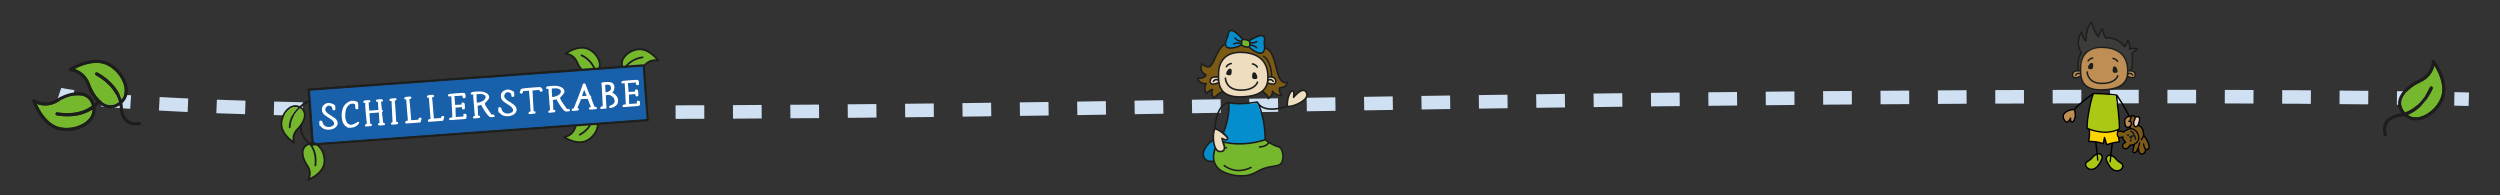 <?xml version="1.0" encoding="UTF-8"?>
<svg id="Ebene_1" data-name="Ebene 1" xmlns="http://www.w3.org/2000/svg" xmlns:xlink="http://www.w3.org/1999/xlink" viewBox="0 0 1293.097 100.905">
  <rect x="0" y="0" width="1293.097" height="100.905" fill="#333333" stroke="none"/>
  <defs>
    <style>
      .cls-1, .cls-2, .cls-3, .cls-4, .cls-5 {
        fill: none;
      }

      .cls-2 {
        stroke-dasharray: 0 0 14.84 14.84;
      }

      .cls-2, .cls-3, .cls-4 {
        stroke: #cfe0f2;
        stroke-miterlimit: 10;
        stroke-width: 7px;
      }

      .cls-6 {
        fill: #f1d7c9;
      }

      .cls-7 {
        fill: #fff;
      }

      .cls-8 {
        fill: #ffd501;
      }

      .cls-9 {
        fill: #efddc0;
      }

      .cls-10 {
        fill: #be8e55;
      }

      .cls-11 {
        fill: #abc814;
      }

      .cls-12 {
        fill: #058ece;
      }

      .cls-13 {
        fill: #1d1e1b;
      }

      .cls-14 {
        fill: #1d1f1c;
      }

      .cls-15 {
        fill: #1960aa;
      }

      .cls-16 {
        fill: #3c3c3b;
      }

      .cls-17 {
        fill: #75b72d;
      }

      .cls-18 {
        fill: #7c5a15;
      }

      .cls-19 {
        fill: #7c5a14;
      }

      .cls-4 {
        stroke-dasharray: 0 0 0 0 14.84 14.84 14.84 14.84;
      }

      .cls-5 {
        clip-path: url(#clippath);
      }
    </style>
    <clipPath id="clippath">
      <rect class="cls-1" x="1060.664" y="9.085" width="57.419" height="82.735"/>
    </clipPath>
  </defs>
  <g>
    <path class="cls-3" d="m1276.959,51.313s-2.438-.066-7.494-.17"/>
    <path class="cls-2" d="m1254.63,50.875c-6.1-.098-13.499-.204-22.256-.308"/>
    <path class="cls-4" d="m1224.952,50.482c-82.105-.889-266.86-1.476-592.333,4.333-420.639,7.507-549.569.118-587.278-3.878"/>
    <path class="cls-3" d="m37.972,50.057c-5.816-.794-7.376-1.314-7.376-1.314"/>
  </g>
  <g>
    <path class="cls-13" d="m165.795,45.488c.17-.055.339-.124.5-.196-.161.076-.327.141-.5.196h0Z"/>
    <path class="cls-13" d="m165.795,45.488c.17-.055.339-.124.5-.196-.161.076-.327.141-.5.196h0Z"/>
    <path class="cls-13" d="m165.795,45.488c.17-.055.339-.124.5-.196-.161.076-.327.141-.5.196h0Z"/>
    <path class="cls-13" d="m165.795,45.488c.17-.055.339-.124.5-.196-.161.076-.327.141-.5.196h0Z"/>
    <path class="cls-13" d="m165.795,45.488c.17-.055.339-.124.5-.196-.161.076-.327.141-.5.196h0Z"/>
    <path class="cls-13" d="m339.111,30.673c-.207-.006-.428-.003-.663.011-.235.011-.484.037-.743.078l-.022.005c-.179.026-.365.063-.553.111-.189.048-.384.101-.579.168-.054.018-.112.036-.166.058-.115.044-.227.087-.342.135-.115.048-.23.099-.344.157-.054.025-.108.051-.161.076-.179.092-.36.195-.541.309-.057.037-.113.073-.167.11-.06.041-.117.077-.177.121-.074.049-.148.105-.222.164-.057.04-.113.084-.169.132-.056.044-.112.088-.168.139-.056.044-.112.095-.168.146-.056.048-.112.099-.168.154-.056.051-.112.103-.167.161-.112.106-.222.223-.329.344-.072-.036-.154-.053-.235-.048h-.007s-8.122.589-8.122.589l.048-.051c.063-.063.129-.126.198-.192.094-.091.192-.177.29-.264.105-.095.214-.19.326-.281.407-.342.855-.667,1.341-.969.074-.049.149-.094.227-.139.089-.057.181-.111.274-.16.089-.05.175-.099.264-.145.086-.046.171-.091.257-.134.143-.075.286-.143.433-.207.097-.05.201-.093.301-.136.233-.099.475-.195.723-.283.151-.057.307-.107.466-.157.166-.054.34-.105.514-.156l.094-.024c.141-.038.283-.072.428-.107.065-.015.131-.034.2-.045.156-.035.316-.071.477-.099l.066-.011c.208-.038.419-.073.638-.105.267-.038.454-.286.416-.552-.038-.267-.278-.451-.552-.416-.427.059-.843.136-1.242.226-.269.057-.53.124-.784.195-.119.033-.235.07-.354.106-.181.055-.358.114-.535.176-.109.036-.217.076-.321.115-.079.031-.158.061-.237.092-.115.047-.23.095-.341.142-.445.193-.871.403-1.274.626-.1.058-.195.115-.295.173-.107.062-.214.127-.316.192-.074.049-.149.097-.22.142-.287.191-.562.384-.823.588-.063.048-.126.1-.19.148-.102.084-.2.163-.298.247-.06.048-.116.099-.172.147-.28.246-.545.497-.791.752-.09.09-.181.184-.267.278l-.055.059c-.097.105-.19.214-.283.319l-.01.012-1.265.095c-.048-.178-.08-.353-.102-.524l-.015-.124c-.122-1.223.335-2.308.833-3.094,1.489-2.356,4.636-4.128,7.462-4.299.294-.018.585-.021.869-.001,3.588.224,6.637,3.171,8.018,4.738-.066-.003-.137-.006-.207-.01h0Zm-29.575,32.98l-.976.07-2.384.171-1.104.082-6.284.455-1.151.085-43.466,3.15-14.875,1.079-7.025.511h-.003s-.316.023-.316.023h-.011s-67.527,4.894-67.527,4.894l-.679.049-.034-.016c-.159-.075-.284-.127-1.028-.369-.138-.036-.277-.064-.418-.085l-.219-.027-.033-.002-1.544-21.317-.075-1.049-.34-4.692,1.28-.092,3.687-.268,1.684-.121,3.184-.23c.049-.04.095-.079.144-.116-.021-.047-.028-.101-.031-.153.053.019.102.042.151.064.106.053.213.105.312.162h.004s.499-.038.499-.038l.624-.045,1.009-.072,16.023-1.16h.004s1.052-.079,1.052-.079l37.275-2.7,28.966-2.145,2.586-.197.034.016,42.137-3.018,1.288-.093,5.242-.381.975-.07.906-.066,1.159-.081,11.317-.823,1.049-.075.143-.009,1.251-.091,8.419-.61.216-.017v.018s.035-.002.035-.002l.074,1.042,1.925,26.614-25.128,1.823h0Zm-142.546,21.775c-1.108,3.42-4.724,5.64-6.582,6.589.461-1.443.787-3.972-1.114-6.694-1.614-2.308-2.854-5.681-1.994-8.018.433-1.176,1.368-1.98,2.768-2.412,1.385,1.633,3.213,4.926,2.583,10.624-.032.267.164.51.431.538l.085.002c.231-.014.427-.195.453-.433.563-5.049-.721-8.357-2.05-10.351-.215-.024-.388-.194-.405-.417l-.014-.172-.004-.007h.004l.07-.008c.143-.009.287-.01.424,0,.277.005.541.044.791.107h.004c.355.089.68.217.98.371.598.314,1.087.734,1.473,1.141,2.111,2.241,3.032,6.253,2.098,9.139h0Zm-7.755-12.621c-.384-.382-4.23-4.367-2.789-8.375,1.153-1.772,1.955-3.855,1.635-5.784-.221-1.335-.985-2.446-2.209-3.256,1.329-1.116,2.66-1.952,3.701-2.524l1.508,20.84c-.231.014-.458.046-.691.093-.555-.578-1.001-.897-1.155-.995h0Zm-5.582-6.496c-2.38,2.315-2.539,4.859-2.355,6.362-1.647-1.282-4.78-4.142-5.224-7.708-.374-3.013,1.287-6.784,3.782-8.586.671-.483,1.582-.951,2.643-1.015.525-.032,1.089.037,1.677.248-2.471,2.386-4.684,5.748-4.83,10.201-.009.27.199.493.473.502h.044c.25-.014.451-.218.458-.469.144-4.301,2.365-7.527,4.797-9.786,1.139.675,1.81,1.596,2.002,2.749.407,2.455-1.447,5.537-3.465,7.502h0Zm187.244-35.235c-.169-.237-4.19-5.774-9.534-6.109-3.407-.213-7.372,1.833-9.221,4.756-.897,1.421-1.193,2.917-.875,4.334l-10.693.774-1.035.074-1.739.128-1.001.072-5.679.411-1.188.087-110.534,8.012-.165.014-1.09.077-15.821,1.148-.184.011-.029.006-.021.023c-.084.075-.185.114-.291.121-.11.007-.219-.024-.312-.095h-.004c-.036.017-.079.038-.129.063l-.011-.058-.891.065-2.285.165-1.867.135h-.004s-4.677.339-4.677.339h-.004s-2.095.153-2.095.153c-.15.013-.282.094-.355.217-.051.077-.074.174-.068.273l.402,5.532c-1.2.633-2.877,1.648-4.526,3.079-1.854-.857-3.869-.609-5.69.706-2.802,2.027-4.6,6.108-4.177,9.494.665,5.317,6.441,8.99,6.686,9.141.088.057.189.081.285.075.103-.006.2-.045.281-.109.162-.132.222-.352.151-.551-.053-.145-1.287-3.6,1.827-6.629.271-.263.545-.553.814-.86-.103,3.949,3.276,7.233,3.444,7.392l.077.058c.042.031.295.192.651.52-1.436.555-2.446,1.526-2.933,2.846-1.05,2.849.481,6.584,2.107,8.917,2.485,3.556.632,6.716.549,6.853-.111.18-.093.407.042.568.1.123.251.184.405.175.048-.003.099-.013.146-.031.27-.105,6.635-2.624,8.286-7.721,1.052-3.247.059-7.594-2.316-10.11-.201-.213-.408-.407-.621-.585l132.222-9.582,1.104-.082,6.189-.449c.03-.046.065-.092.095-.138-.03.046-.061.092-.091.138l1.17-.086.044-.069-.04.069,2.968-.213.976-.07,25.539-1.852c.253-.019.446-.237.427-.49l-1.987-27.461-.026-.367c.097-.109.193-.214.283-.319,2.833-3.293,6.357-2.28,6.504-2.233.199.062.416-.014.538-.184.122-.17.123-.398.002-.568h0Z"/>
    <path class="cls-17" d="m166.99,85.428c-1.108,3.42-4.724,5.64-6.582,6.589.461-1.443.787-3.972-1.114-6.694-1.614-2.308-2.854-5.681-1.994-8.018.433-1.176,1.368-1.98,2.768-2.412,1.385,1.633,3.213,4.926,2.583,10.624-.032.267.164.51.431.538l.085.002c.231-.014.427-.195.453-.433.563-5.049-.721-8.357-2.05-10.351l.081.002h.007s1.761-.129,1.761-.129c.598.314,1.087.734,1.473,1.141,2.111,2.241,3.032,6.253,2.098,9.139h0Z"/>
    <path class="cls-13" d="m232.216,69.242h-.022c-.063-.009-.122-.006-.18.012h-.004l-.057.026.315-.023-.052-.015h0Z"/>
    <path class="cls-13" d="m305.083,63.958l-.01.019,1.104-.082.01-.019-1.104.082h0Zm-.586.964h.003c.031-.046.061-.092.091-.139-.031.046-.065.092-.095.139h0Zm1.174-.086h.003s.04-.069.04-.069l-.044.069h0Zm27.07-29.619l-.074-1.042-.033.002.076,1.068,1.922,26.57-25.099,1.818-.975.074-2.37.17-1.104.082-6.28.455-1.156.085-43.51,3.153-14.875,1.079-7.047.513-.206.012-67.629,4.904-.679.048.034.016.679-.048,67.527-4.894h.011s.315-.023.315-.023h.004s7.025-.511,7.025-.511l14.875-1.08,43.466-3.15,1.152-.085,6.284-.455,1.104-.082,2.384-.171.976-.07,25.128-1.823-1.925-26.614h0Zm-74.193,4.329l-.018-.054-.03.002.013.036.005.018c.195.67.221.661.029-.002h0Zm-42.12,3.054l-.029.002c.155.61.185.611.029-.002h0Z"/>
    <path class="cls-13" d="m171.903,53.673l-.431-.229c-.214.402-.462.8-.731,1.187h0c-.519.754-1.122,1.462-1.761,2.084h.001c-.257.248-.489.501-.695.759l.382.305-.378-.309c-.44.539-.778,1.087-1.027,1.625v-.002c-.527,1.132-.683,2.219-.683,3.104,0,.624.077,1.15.157,1.529.04.189.08.342.112.452.016.055.03.099.04.132l.013.039.004.011v.002s.279-.092.279-.092l-.28.088v.004s.28-.092.28-.092l-.28.088.466-.147.282-.399-.043-.029c-.043-.028-.121-.079-.232-.155-.348-.238-1.01-.715-1.773-1.395-.845-.75-1.814-1.745-2.609-2.914-.796-1.17-1.416-2.509-1.594-3.951-.036-.29-.054-.586-.054-.887,0-.747.11-1.524.316-2.292l-.472-.127.028.488h.004c.212-.012.392-.16.445-.366.088-.343.194-.678.321-1.011h0c.597-1.585,1.583-3.051,2.759-4.045l.004-.003c.162-.14.336-.271.516-.399h0s.028-.021.028-.021l-.283-.398.035.487,1.684-.121,3.184-.23c.1-.007.194-.045.272-.107.058-.047.098-.082.125-.101.187-.137.252-.386.156-.597l-.154.07.167-.031-.013-.039-.154.07.167-.031-.002-.019-.488.03-.165.46c.026.009.062.025.111.048l.205-.443-.216.438c.106.052.205.101.286.148.083.047.175.069.27.063h.004s-.028-.488-.028-.488l-.234.429.031.017.013.007c.068.034.143.079.221.129l.01.006c.735.446,1.226.967,1.542,1.538.315.572.458,1.203.459,1.885.002,1.1-.385,2.329-1.028,3.518v.003s.43.229.43.229l.43.232c.695-1.289,1.143-2.656,1.145-3.982,0-.82-.176-1.625-.58-2.357-.403-.732-1.03-1.381-1.891-1.901l-.253.418.263-.412c-.091-.058-.192-.12-.306-.178l-.22.436.233-.429-.03-.017c-.079-.043-.171-.064-.262-.059h-.004s.028.488.028.488l.242-.424c-.117-.067-.231-.123-.338-.175l-.011-.005c-.049-.023-.112-.053-.192-.081-.155-.056-.326-.03-.458.069-.132.099-.204.256-.194.42.006.075.012.184.074.326l.444-.203-.289-.394c-.071.053-.122.098-.163.13l.307.38-.035-.487-3.184.23-1.684.121c-.09.006-.175.037-.249.089l-.028.02h0c-.194.138-.394.287-.589.456l.32.369-.316-.373c-1.327,1.125-2.388,2.717-3.041,4.444h0c-.14.367-.257.738-.354,1.114l.473.122-.028-.488h-.004c-.211.012-.389.157-.444.361-.226.844-.349,1.704-.349,2.546,0,.34.02.676.062,1.008.204,1.643.899,3.12,1.756,4.38.857,1.26,1.879,2.307,2.767,3.095.802.714,1.496,1.215,1.871,1.471.08.055.145.098.192.129l.056.037.015.01.003.002.121-.178-.124.176.004.002.121-.178-.124.176c.171.121.401.119.57-.005.169-.124.241-.342.178-.541l-.018-.055c-.054-.167-.262-.859-.262-1.811,0-.772.135-1.711.592-2.691v-.002c.214-.462.507-.94.897-1.417l.003-.004c.177-.222.381-.445.611-.668h.001c.683-.667,1.325-1.421,1.883-2.229h0c.287-.412.556-.841.791-1.284v.003s-.431-.232-.431-.232h0Z"/>
    <path class="cls-13" d="m300.976,28.151c-.243-.118-.535-.015-.653.228-.118.243-.015.535.227.653,3.317,1.597,5.193,3.907,6.249,6.076l1.001-.072c-1.103-2.442-3.132-5.108-6.825-6.885h0Zm9.534,3.625c-.877-3.344-4.034-6.494-7.346-7.325-5.197-1.302-10.705,2.757-10.938,2.93-.165.128-.237.346-.169.544.064.199.249.335.459.337.037-.002,3.811.078,5.521,4.097.443,1.049,1.091,2.2,1.895,3.245l1.188-.087c-.915-1.057-1.674-2.326-2.186-3.541-1.298-3.053-3.618-4.117-5.081-4.493,1.788-1.074,5.587-2.959,9.073-2.087,2.945.739,5.859,3.65,6.637,6.627.215.816.322,1.852-.024,2.883l1.035-.074c.238-.939.219-1.973-.064-3.058h0Zm-1.432,4.088l-.013.023c-.176.261-.389.514-.643.757-.073-.228-.153-.459-.241-.696l-.008-.018-.976.07.005.022c.174.432.317.854.434,1.256-.945.636-1.934.854-2.956.644-.955-.2-1.874-.76-2.705-1.523l-.02-.017-1.288.093.016.017c1.07,1.166,2.363,2.089,3.796,2.386.41.086.821.116,1.228.091.745-.045,1.476-.277,2.177-.688.316,1.506.282,2.58.278,2.699-.013.27.196.497.466.51h.051c.246-.014.448-.215.458-.466.001-.033.046-1.421-.419-3.331.119-.099.234-.202.353-.312.495-.469.883-.997,1.157-1.577l.01-.019-1.159.081h0Zm-8.102-7.714c-.243-.118-.535-.015-.653.228-.118.243-.015.535.227.653,3.317,1.597,5.193,3.907,6.249,6.076l1.001-.072c-1.103-2.442-3.132-5.108-6.825-6.885h0Z"/>
    <path class="cls-17" d="m309.54,34.908l-1.739.128c-1.103-2.442-3.132-5.108-6.825-6.885-.243-.118-.535-.015-.653.228-.118.243-.015.535.227.653,3.317,1.597,5.193,3.907,6.249,6.076l-5.679.411c-.915-1.057-1.674-2.326-2.186-3.541-1.298-3.053-3.618-4.117-5.081-4.493,1.788-1.074,5.587-2.959,9.073-2.087,2.945.739,5.859,3.65,6.637,6.627.215.816.322,1.852-.024,2.883h0Z"/>
    <path class="cls-13" d="m332.667,34.175l-.033.002v-.018s-.217.017-.217.017l-.017.019c-1.831,1.824-4.383,3.372-6.559,3.15-1.041-.106-1.92-.613-2.622-1.506.226-.338.478-.685.766-1.034l.013-.019-1.251.091-.014.019-.075.1-.046-.093-.009-.018-1.049.075.008.022c.074.176.158.348.253.519.078.139.164.266.249.397-1.029,1.684-1.405,3.022-1.414,3.052-.073.262.084.529.342.598.053.015.108.019.16.016.202-.012.385-.152.442-.358.03-.116.325-1.151,1.083-2.49.838.929,1.873,1.482,3.059,1.601.293.03.585.035.878.017,2.202-.134,4.431-1.536,6.094-3.089l.032-.028-.074-1.042h0Z"/>
    <path class="cls-13" d="m163.419,75.147l-1.761.129h-.007s-.081-.002-.081-.002c-.215-.024-.388-.194-.405-.417l-.014-.172v-.007s.069-.008.069-.008c.143-.009.287-.01.424,0,.277.005.541.044.791.107h.004c.355.089.68.217.98.371h0Z"/>
    <path class="cls-13" d="m165.795,45.488c.17-.055.339-.124.5-.196-.161.076-.327.141-.5.196h0Z"/>
    <path class="cls-13" d="m165.795,45.488c.17-.055.339-.124.5-.196-.161.076-.327.141-.5.196h0Z"/>
    <path class="cls-13" d="m165.795,45.488c.17-.055.339-.124.5-.196-.161.076-.327.141-.5.196h0Z"/>
    <path class="cls-17" d="m339.319,30.684c-.067-.003-.137-.006-.207-.009-.207-.006-.428-.004-.663.011-.235.011-.484.037-.743.078l-.022.005c-.179.026-.365.063-.553.111-.189.048-.385.101-.58.168-.054.018-.112.036-.166.058-.115.044-.227.087-.342.135-.115.047-.23.099-.344.157-.054.025-.108.051-.161.076-.179.092-.36.195-.541.309-.057.037-.113.073-.167.11-.06.041-.117.077-.177.121-.074.049-.148.105-.222.165-.056.04-.112.084-.169.132-.056.044-.112.088-.168.139-.056.044-.112.095-.168.146-.056.048-.111.099-.167.154-.056.051-.112.103-.167.161-.112.106-.222.224-.329.344-.072-.036-.154-.053-.235-.048h-.007s-8.122.589-8.122.589l.048-.051c.063-.063.129-.126.198-.193.094-.09.192-.177.29-.264.105-.095.213-.19.326-.281.407-.341.855-.667,1.341-.969.074-.049.149-.094.227-.139.088-.057.181-.11.274-.16.089-.05.175-.099.264-.145.085-.046.171-.091.257-.133.143-.075.286-.143.433-.207.097-.05.201-.093.301-.136.233-.099.475-.195.723-.283.151-.057.307-.107.466-.157.166-.054.34-.105.514-.156l.095-.024c.141-.038.283-.072.428-.107.065-.015.13-.034.2-.045.156-.035.316-.071.477-.099l.066-.011c.208-.038.419-.073.638-.105.267-.038.454-.285.416-.552-.038-.267-.278-.451-.552-.416-.427.059-.843.136-1.243.226-.269.057-.53.124-.784.195-.119.033-.235.07-.355.106-.181.055-.358.114-.534.176-.109.036-.217.076-.321.115-.079.031-.158.061-.237.092-.115.048-.23.095-.341.142-.446.193-.871.403-1.274.626-.1.058-.196.115-.296.173-.107.062-.213.127-.316.192-.074.049-.149.097-.22.142-.287.191-.562.384-.823.588-.063.048-.126.1-.19.148-.102.084-.2.163-.298.247-.06.048-.116.099-.172.147-.28.245-.545.497-.791.752-.094.09-.181.184-.267.278l-.055.059c-.097.109-.193.214-.283.319l-.01.012-1.265.095c-.048-.178-.08-.353-.102-.524l-.015-.124c-.122-1.223.335-2.308.833-3.094,1.489-2.356,4.635-4.128,7.462-4.299.294-.018.585-.021.869-.001,3.588.224,6.637,3.171,8.018,4.738h0Z"/>
    <path class="cls-13" d="m304.501,64.922c.031-.046.061-.092.091-.138-.031.046-.065.092-.095.138-.068.1-.136.196-.203.296-.068.093-.136.185-.204.278-.211.282-.438.557-.686.83-.079.09-.162.179-.249.269-.066.07-.131.141-.201.207-.549.549-1.176,1.077-1.894,1.57-.088.065-.181.125-.276.186-.361.239-.741.465-1.149.685-.239.129-.328.422-.199.661.092.175.274.267.461.256.066-.004.135-.023.199-.056.203-.109.399-.22.592-.334.135-.078.27-.16.401-.246l.092-.057c.117-.077.23-.15.34-.227.046-.032.096-.065.142-.097.163-.113.322-.23.476-.35.155-.116.306-.236.45-.355.119-.095.231-.194.343-.293.13-.115.259-.23.381-.344.23-.22.445-.44.649-.662.059-.063.117-.129.173-.191.114-.125.221-.253.327-.377.268-.326.513-.657.736-.988.058-.081.115-.165.165-.249.054-.081.108-.165.158-.249.054-.084.104-.168.15-.249l-1.17.086h0Zm0,0c.031-.046.061-.092.091-.138-.031.046-.065.092-.095.138-.068.1-.136.196-.203.296-.068.093-.136.185-.204.278-.211.282-.438.557-.686.83-.079.09-.162.179-.249.269-.066.07-.131.141-.201.207-.549.549-1.176,1.077-1.894,1.57-.088.065-.181.125-.276.186-.361.239-.741.465-1.149.685-.239.129-.328.422-.199.661.092.175.274.267.461.256.066-.004.135-.023.199-.056.203-.109.399-.22.592-.334.135-.078.27-.16.401-.246l.092-.057c.117-.077.23-.15.34-.227.046-.032.096-.065.142-.097.163-.113.322-.23.476-.35.155-.116.306-.236.45-.355.119-.095.231-.194.343-.293.13-.115.259-.23.381-.344.23-.22.445-.44.649-.662.059-.063.117-.129.173-.191.114-.125.221-.253.327-.377.268-.326.513-.657.736-.988.058-.081.115-.165.165-.249.054-.081.108-.165.158-.249.054-.084.104-.168.15-.249l-1.17.086h0Zm0,0c.031-.046.061-.092.091-.138-.031.046-.065.092-.095.138-.068.1-.136.196-.203.296-.068.093-.136.185-.204.278-.211.282-.438.557-.686.83-.079.09-.162.179-.249.269-.066.07-.131.141-.201.207-.549.549-1.176,1.077-1.894,1.57-.088.065-.181.125-.276.186-.361.239-.741.465-1.149.685-.239.129-.328.422-.199.661.092.175.274.267.461.256.066-.004.135-.023.199-.056.203-.109.399-.22.592-.334.135-.078.27-.16.401-.246l.092-.057c.117-.077.23-.15.34-.227.046-.032.096-.065.142-.097.163-.113.322-.23.476-.35.155-.116.306-.236.45-.355.119-.095.231-.194.343-.293.13-.115.259-.23.381-.344.23-.22.445-.44.649-.662.059-.063.117-.129.173-.191.114-.125.221-.253.327-.377.268-.326.513-.657.736-.988.058-.081.115-.165.165-.249.054-.081.108-.165.158-.249.054-.084.104-.168.15-.249l-1.17.086h0Zm5.032-1.289c-.202-1.211-.797-2.273-1.758-3.106-.12-.103-.244-.195-.367-.287.383-1.936.277-3.322.271-3.355-.012-.147-.094-.274-.205-.352-.093-.068-.205-.102-.323-.091-.121.011-.217.065-.294.143l-.01.004c-.098.094-.152.234-.139.381.011.121.091,1.196-.16,2.714-1.108-.585-2.27-.746-3.428-.448-2.398.61-4.311,2.97-5.473,5.262l-.01.019,1.152-.085.014-.019c1.11-1.983,2.741-3.766,4.559-4.234,1.012-.257,2.014-.082,2.982.512-.242,1.002-.634,2.128-1.261,3.267l-.01.019,1.104-.082.01-.019c.44-.892.751-1.774.974-2.587.836.734,1.242,1.586,1.396,2.417l.004.018.976-.07-.005-.022h0Zm-5.032,1.289c.031-.046.061-.092.091-.138-.031.046-.065.092-.095.138-.068.1-.136.196-.203.296-.068.093-.136.185-.204.278-.211.282-.438.557-.686.83-.079.09-.162.179-.249.269-.066.07-.131.141-.201.207-.549.549-1.176,1.077-1.894,1.57-.088.065-.181.125-.276.186-.361.239-.741.465-1.149.685-.239.129-.328.422-.199.661.092.175.274.267.461.256.066-.004.135-.023.199-.056.203-.109.399-.22.592-.334.135-.078.27-.16.401-.246l.092-.057c.117-.077.23-.15.34-.227.046-.032.096-.065.142-.097.163-.113.322-.23.476-.35.155-.116.306-.236.45-.355.119-.095.231-.194.343-.293.13-.115.259-.23.381-.344.23-.22.445-.44.649-.662.059-.063.117-.129.173-.191.114-.125.221-.253.327-.377.268-.326.513-.657.736-.988.058-.081.115-.165.165-.249.054-.081.108-.165.158-.249.054-.084.104-.168.15-.249l-1.17.086h0Zm4.142-.299c0,.111-.001.218-.01.325-.004.107-.016.215-.029.319-.004.052-.012.104-.02.152-.008.048-.016.1-.024.149-.016.1-.032.194-.052.287-.646,3.009-3.432,6.044-6.342,6.914-3.442,1.023-7.322-.69-9.155-1.684,1.447-.438,3.715-1.607,4.876-4.714.047-.125.095-.253.15-.378.029-.076.061-.155.097-.231.042-.098.087-.201.133-.299l.042-.091-1.104.082c-.084.193-.161.386-.23.574-1.519,4.057-5.157,4.329-5.333,4.34h-.004c-.209.013-.384.156-.442.358-.054.199.021.415.194.534.211.142,4.563,3.061,9.078,2.787.661-.04,1.325-.147,1.979-.345,3.272-.972,6.285-4.257,7.013-7.64.112-.519.166-1.023.159-1.509l-.976.07h0Zm-4.142.299c.031-.046.061-.092.091-.138-.031.046-.065.092-.095.138-.068.1-.136.196-.203.296-.068.093-.136.185-.204.278-.211.282-.438.557-.686.83-.079.09-.162.179-.249.269-.066.07-.131.141-.201.207-.549.549-1.176,1.077-1.894,1.57-.088.065-.181.125-.276.186-.361.239-.741.465-1.149.685-.239.129-.328.422-.199.661.092.175.274.267.461.256.066-.004.135-.023.199-.056.203-.109.399-.22.592-.334.135-.078.27-.16.401-.246l.092-.057c.117-.077.23-.15.34-.227.046-.032.096-.065.142-.097.163-.113.322-.23.476-.35.155-.116.306-.236.45-.355.119-.095.231-.194.343-.293.13-.115.259-.23.381-.344.23-.22.445-.44.649-.662.059-.063.117-.129.173-.191.114-.125.221-.253.327-.377.268-.326.513-.657.736-.988.058-.081.115-.165.165-.249.054-.081.108-.165.158-.249.054-.084.104-.168.15-.249l-1.17.086h0Zm0,0c.031-.046.061-.092.091-.138-.031.046-.065.092-.095.138-.068.1-.136.196-.203.296-.068.093-.136.185-.204.278-.211.282-.438.557-.686.83-.079.09-.162.179-.249.269-.066.07-.131.141-.201.207-.549.549-1.176,1.077-1.894,1.57-.088.065-.181.125-.276.186-.361.239-.741.465-1.149.685-.239.129-.328.422-.199.661.092.175.274.267.461.256.066-.004.135-.023.199-.056.203-.109.399-.22.592-.334.135-.078.27-.16.401-.246l.092-.057c.117-.077.23-.15.34-.227.046-.032.096-.065.142-.097.163-.113.322-.23.476-.35.155-.116.306-.236.45-.355.119-.095.231-.194.343-.293.13-.115.259-.23.381-.344.23-.22.445-.44.649-.662.059-.063.117-.129.173-.191.114-.125.221-.253.327-.377.268-.326.513-.657.736-.988.058-.081.115-.165.165-.249.054-.081.108-.165.158-.249.054-.084.104-.168.15-.249l-1.17.086h0Zm0,0c.031-.046.061-.092.091-.138-.031.046-.065.092-.095.138-.068.1-.136.196-.203.296-.068.093-.136.185-.204.278-.211.282-.438.557-.686.83-.079.09-.162.179-.249.269-.066.07-.131.141-.201.207-.549.549-1.176,1.077-1.894,1.57-.088.065-.181.125-.276.186-.361.239-.741.465-1.149.685-.239.129-.328.422-.199.661.092.175.274.267.461.256.066-.004.135-.023.199-.056.203-.109.399-.22.592-.334.135-.078.27-.16.401-.246l.092-.057c.117-.077.23-.15.34-.227.046-.032.096-.065.142-.097.163-.113.322-.23.476-.35.155-.116.306-.236.45-.355.119-.095.231-.194.343-.293.13-.115.259-.23.381-.344.23-.22.445-.44.649-.662.059-.063.117-.129.173-.191.114-.125.221-.253.327-.377.268-.326.513-.657.736-.988.058-.081.115-.165.165-.249.054-.081.108-.165.158-.249.054-.084.104-.168.15-.249l-1.17.086h0Z"/>
    <path class="cls-17" d="m304.592,64.783c-.031.046-.061.092-.091.138h-.003c.03-.046.064-.092.095-.138h0Z"/>
    <path class="cls-17" d="m308.643,64.622c0,.111-.001.218-.01.325-.004.107-.016.215-.029.319-.004.052-.012.104-.02.152-.008.048-.016.1-.024.149-.016.1-.032.194-.052.287-.646,3.009-3.432,6.044-6.342,6.914-3.442,1.023-7.322-.69-9.155-1.684,1.447-.438,3.715-1.607,4.876-4.714.047-.125.095-.253.15-.378.029-.076.061-.155.097-.231.042-.098.087-.201.133-.299l.042-.091,6.189-.449c-.068.1-.136.196-.203.296-.068.093-.136.185-.204.278-.211.282-.438.557-.686.83-.079.09-.162.179-.249.269-.066.07-.131.141-.201.207-.549.549-1.176,1.077-1.894,1.57-.088.065-.181.125-.276.186-.361.239-.741.465-1.149.685-.239.129-.328.422-.199.661.092.175.274.267.461.256.066-.004.135-.023.199-.056.203-.109.399-.22.592-.334.135-.078.27-.16.401-.246l.092-.057c.117-.077.23-.15.34-.227.046-.032.096-.065.142-.097.163-.113.322-.23.476-.35.155-.116.306-.236.45-.355.119-.095.231-.194.343-.293.13-.115.259-.23.381-.344.23-.22.445-.44.649-.662.059-.063.117-.129.173-.191.114-.125.221-.253.327-.377.268-.326.513-.657.736-.988.058-.081.115-.165.165-.249.058-.085.112-.165.158-.249.054-.084.104-.168.15-.249h.003s2.968-.214,2.968-.214h0Z"/>
    <path class="cls-17" d="m153.654,66.313c-2.38,2.315-2.538,4.859-2.355,6.362-1.647-1.282-4.78-4.142-5.224-7.707-.374-3.013,1.287-6.784,3.782-8.586.671-.483,1.582-.951,2.643-1.015.525-.032,1.089.037,1.677.248-2.471,2.386-4.684,5.748-4.83,10.201-.009.27.199.493.473.502h.044c.25-.014.451-.218.458-.469.144-4.301,2.365-7.527,4.797-9.786,1.139.675,1.81,1.596,2.002,2.749.407,2.455-1.447,5.537-3.465,7.502h0Z"/>
    <path class="cls-15" d="m334.666,61.831l-25.128,1.823-.976.07-2.384.171-1.104.082-6.284.455-1.152.085-43.466,3.15-14.875,1.08-7.025.511h-.004s-.315.023-.315.023h-.011s-67.527,4.895-67.527,4.895l-.679.048h-.001c-.545-.268-1.111-.435-1.698-.497l-1.545-21.335-.074-1.046-.338-4.662,1.313-.094h.004s3.587-.262,3.587-.262l1.666-.119,3.206-.231.227-.018.407-.028.451-.035.646-.047,1.013-.073,16.023-1.16,1.056-.079,63.164-4.596,3.068-.267,2.59-.179.03-.002.018.054,42.135-3.054,1.292-.093,5.227-.376.979-.074.885-.061,1.163-.085,11.335-.82,1.049-.078.121-.007,1.251-.091,8.415-.61.234-.018.033-.002.074,1.042,1.925,26.614h0Z"/>
    <path class="cls-13" d="m334.666,61.831l-.018-.246-25.128,1.823-.976.07-2.384.171-1.105.082-6.283.455-1.152.085-43.466,3.15-14.875,1.08-7.024.511h-.002l-.317.023.018.246-.015-.246h-.011s-.005,0-.005,0l-67.525,4.894-.678.048.018.246.046-.242h-.001s-.046.242-.046.242l.109-.222c-.569-.28-1.165-.456-1.781-.521l-.026.245.246-.018-1.545-21.335h0s-.074-1.045-.074-1.045h0s-.32-4.417-.32-4.417l1.067-.077-.018-.246.012.246h.004s.003,0,.003,0l3.632-.265,1.87-.134,2.96-.214.229-.018h-.002s.407-.028.407-.028l.453-.035h-.001s.646-.046.646-.046l1.012-.073,16.023-1.16h0s1.056-.079,1.056-.079h0s63.164-4.596,63.164-4.596l3.069-.267,2.589-.179h-.002s.029-.002.029-.002l-.014-.246-.234.078.018.054.061.182,42.325-3.068,1.292-.093,5.227-.376.98-.074.883-.061,1.164-.085,11.335-.82,1.05-.078-.018-.246.015.246.121-.007h.005s1.249-.091,1.249-.091l8.415-.61.236-.018-.019-.246.015.246.033-.002-.015-.246-.246.018.074,1.042,1.925,26.614.246-.018-.018-.246.018.246.246-.018-1.925-26.614-.092-1.285-.277.017h-.003s-.235.018-.235.018h0s-8.415.61-8.415.61l-1.251.091.018.246-.015-.246-.121.007-1.052.079-11.334.82-1.163.085-.883.061-.981.074-5.227.376-1.292.093-42.135,3.054.018.246.234-.078-.018-.054-.06-.18-.218.013-2.596.18-3.069.267.022.246-.018-.246-63.164,4.596-1.057.079h0s-16.023,1.16-16.023,1.16h0l-1.013.073-.646.047h-.001s-.451.035-.451.035h.002s-.407.028-.407.028h-.002s-.227.018-.227.018h.001s-3.206.231-3.206.231h0l-1.701.122-3.55.259h0s-.003,0-.003,0l-1.562.112.356,4.909h0s.074,1.045.074,1.045h0s1.56,21.541,1.56,21.541l.205.022c.557.059,1.094.217,1.615.473l.03.015.034.006.032.006.711-.051,67.527-4.894-.018-.246.015.246h.011s.005,0,.005,0l.314-.023h.002l7.026-.511,14.875-1.079,43.467-3.15,1.152-.085,6.283-.455,1.105-.082,2.384-.17.976-.07,25.374-1.841-.018-.246-.246.018h0Z"/>
    <path class="cls-13" d="m252.843,39.94l5.705-.394-5.705.394h0Zm5.687-.448l-.03.002-2.59.179-3.068.267,5.676-.392.029-.002-.018-.054h0Zm0,0l-.03.002-2.59.179-3.068.267,5.676-.392.029-.002-.018-.054h0Z"/>
    <path class="cls-13" d="m252.843,39.94l.017.246,5.706-.394-.034-.492-5.706.394.034.492-.017-.246.017.246,5.706-.394-.034-.492-5.706.394.034.492-.017-.246h0Zm5.687-.448l-.015-.246-.029.002-2.596.18-3.069.267.038.492,5.676-.392.028-.002.32-.02-.119-.359-.06-.18-.189.011.015.246-.234.078.018.054.234-.078-.015-.246-.03.002h-.007s-5.671.393-5.671.393l.017.246.021.246,3.068-.267-.021-.246.017.246,2.591-.179h-.002s.029-.002.029-.002l-.014-.246-.234.078.234-.078h0Zm0,0l-.015-.246-.029.002-2.596.18-3.069.267.038.492,5.676-.392.028-.002.32-.02-.119-.359-.06-.18-.189.011.015.246-.234.078.018.054.234-.078-.015-.246-.03.002h-.007s-5.671.393-5.671.393l.017.246.021.246,3.068-.267-.021-.246.017.246,2.591-.179h-.002s.029-.002.029-.002l-.014-.246-.234.078.234-.078h0Z"/>
    <path class="cls-7" d="m174.092,62.034c-.471-.665-1.788-1.658-3.087-2.396-2.432-1.449-3.145-2.51-2.55-3.805.168-.431.632-.906.968-1.047.378-.192.914-.211,1.314-.04.441.124.945.462,1.006.659.11.27.149.548.186.842.009.177.045.373.079.552.107.191.429.305.717.284.318-.027.577-.123.688-.331.113-.228.031-1.875-.083-2.182-.079-.173-.482-.423-1.032-.718-.774-.403-1.78-.625-2.63-.579-.172.015-.341.046-.485.075-.694.174-1.242.472-1.75.969-.606.624-.865,1.197-.898,1.998-.104,1.858.581,2.84,3.063,4.324,1.778,1.082,2.565,1.736,3.019,2.519.532.895.271,1.55-.819,2.109-1.257.672-2.814.57-3.932-.28-.505-.399-.794-.877-.977-1.538-.124-.546-.216-.938-.952-1.063-.321-.055-.724.135-.76.417-.097.422.005,1.967.108,2.117.052.118.214.346.628.411.609.949,1.732,1.561,3.199,1.731.686.085,1.946-.028,2.666-.241,1.555-.495,2.537-1.364,2.842-2.561.159-.711.003-1.411-.526-2.228h0Z"/>
    <path class="cls-7" d="m185.41,63.032c-.271-.061-.603.126-1.218.51-.758.434-1.041.594-1.183.644-.476.215-1.244.414-1.467.368-.755-.023-1.731-.585-2.154-1.268-.294-.515-.611-1.447-.746-2.191-.168-.964-.057-3.139.318-4.401.348-1.28,1.128-2.272,2.238-2.896.884-.344,1.911-.265,2.442.194.087,1.207.139,1.802.204,2.073.039.278.365.47.728.482.363-.024.671-.188.732-.431.081-.345-.029-2.586-.147-2.934-.055-.135-.083-.215-.162-.326-.205-.304-1.121-.554-1.468-.644-.443-.108-.954-.129-1.56-.082-.217.016-.437.053-.675.109-.649.168-1.12.421-1.873.995-1.338,1.018-2.011,2.102-2.429,3.926-.28,1.194-.347,2.293-.248,3.381.242,2.425.743,3.602,1.912,4.649.636.53,1.261.863,1.751.924.488.044,1.986-.128,2.589-.295.596-.184,1.214-.547,1.842-1.054.891-.763,1.287-1.588.574-1.732h0Z"/>
    <path class="cls-7" d="m199.145,64.267c-.1-.512-.301-.733-.791-.799,0,0-.147.012-.199-.003.002-.457-.054-1.089-.168-1.977l-.124-.925c-.074-.552-.173-1.1-.193-1.501l-.08-1.087.097-.048c.495-.276.468-.808-.034-1.129l-.124-.073-.125-1.081c-.082-.63-.133-1.164-.181-1.619l-.146-1.42.101-.011c.536.023.963-.13.92-.486-.07-.473-.254-.714-.696-.801-.392-.051-2.401.1-2.617.216-.237.118-.343.363-.331.623.033.216.165.404.362.49.128.048.369.071.662.05l.089,1.803.166,2.335-.583.061c-.407.055-1.571.161-2.565.235l-1.6.122-.01-.202c-.036-.232-.091-.808-.115-1.323-.024-.516-.096-1.483-.155-2.136-.005-.136-.037-.253-.045-.373l-.006-.161c.267-.018.485-.075.6-.142.189-.133.325-.343.312-.562-.014-.277-.17-.504-.415-.567-.902-.011-1.627.063-2.569.194-.432.152-.613.405-.637.906-.005.378.413.448.968.344-.046,1.059.037,2.763.189,4.245l.152,1.679c.061.67.144,1.399.2,2.032l.149,1.461c.052.633.076,1.107.119,1.464-.167.015-.291.045-.339.067-.429.132-.586.382-.636.865-.005.374.412.423.966.385,1.6-.122,2.209-.186,2.324-.257.212-.115.35-.342.362-.563-.012-.26-.121-.468-.343-.551-.125-.032-.198-.044-.588-.038l-.031-.672c-.057-.633-.11-1.224-.138-1.74-.047-.492-.208-2.691-.223-3.029.014-.094,4.681-.269,4.898-.385.027.055.106,2.101.143,2.934.065,1.226.125,1.999.177,2.533-.24.036-.455.073-.483.096-.237.118-.343.363-.306.62.005.198.165.405.362.49.177.084.975.023,2.382-.081.53-.039.941-.152.898-.504h0Z"/>
    <path class="cls-7" d="m205.929,63.616c-.016-.297-.125-.509-.396-.566-.123-.011-.342-.016-.632-.012.003-.461.015-1.155-.073-1.946-.047-.492-.088-1.305-.133-2.217-.058-1.131-.121-2.398-.224-3.465l-.312-3.339c.29-.041.556-.083.604-.105.212-.115.343-.363.333-.602-.015-.338-.201-.6-.59-.573-.239-.001-.63.009-1.114.043-.657.053-1.189.113-1.354.181-.432.156-.614.405-.612.903-.007.321.284.378.77.361l.318-.023.016.334c.057,1.649.231,5.593.383,8.19.011.634.067,1.308.126,1.958.004.14.034.278.044.414l-.172.015c-.239.097-.62.207-.683.907-.035.34.288.416.775.398l.166-.011c1.189-.071,2.256-.17,2.42-.264.213-.156.348-.363.34-.581h0Z"/>
    <path class="cls-7" d="m217.917,61.081c-.126-.127-.276-.197-.472-.221-.294-.038-.61.006-.744.175-.095.106-.223.395-.397.866-.096.007-.242.015-.412.05-.313.023-.775.079-1.504.111l-1.672.105-.08-.708c-.043-.315-.112-1.204-.191-2.295-.047-.492-.074-1.029-.123-1.542-.27-3.46-.436-5.317-.591-6.4.386-.048.608-.064.677-.093.217-.115.373-.365.383-.603-.011-.297-.173-.586-.489-.579-.246-.022-.733-.005-1.217.029-.676.052-1.185.113-1.355.185-.429.132-.611.385-.632.902.018.355.382.388.963.343h.025c.119.885.252,2.567.45,5.595.164,2.277.336,4.233.442,5.379-.268.022-.513.057-.678.093-.432.152-.683.508-.705,1.025-.006.378.439.445.992.345.409-.034,1.283-.099,2.279-.153,2.907-.219,4.1-.287,4.29-.321.266-.042.38-.209.466-.455-.006-.058.017-.081.02-.102.292-.897.544-1.693.275-1.733h0Z"/>
    <path class="cls-7" d="m229.651,60.201c-.13-.131-.275-.197-.471-.225-.294-.037-.61.006-.749.175-.09.106-.223.395-.392.866-.096.007-.243.019-.412.05-.318.023-.775.079-1.504.115l-1.672.105-.086-.709c-.038-.315-.107-1.208-.186-2.295-.047-.496-.073-1.029-.127-1.542-.269-3.464-.435-5.321-.586-6.404.386-.048.603-.064.677-.089.212-.115.374-.369.384-.607-.016-.297-.208-.598-.527-.596-.241-.022-.728-.005-1.213.033-.676.052-1.155.125-1.321.198-.429.132-.611.385-.637.902.017.359.387.388.967.348l.025-.003c.114.883.252,2.566.45,5.593.159,2.276.331,4.233.437,5.379-.262.022-.508.061-.677.093-.427.152-.678.508-.7,1.025-.006.382.433.449.987.345.414-.03,1.287-.095,2.284-.152,2.907-.219,4.095-.287,4.29-.321.266-.042.38-.209.461-.455-.001-.058.022-.081.02-.102.297-.896.549-1.693.279-1.729h0Z"/>
    <path class="cls-7" d="m241.232,59.209c-.208-.284-.501-.362-1.086-.355-.439.032-.5.276-.478.672.009.177.04.336.05.472l.012.26c-.388.027-.946.048-1.774.112l-2.205.165c.02-.139-.014-.277-.017-.396l-.015-.24c-.05-1.048-.13-3.053-.078-4.012l.012-.217,1.744-.151c.243-.019,1.43-.148,1.48-.153.08.614.094.89.141.946.112.192.406.328.701.324.364-.028.695-.211.728-.472.101-.447-.014-2.248-.127-2.596-.165-.405-.492-.559-1.077-.556-.486.017-.517.357-.49.893.003.078.008.116.034.175-.388.027-.851.046-1.455.089l-1.89.122-.044-.414c-.072-.391-.183-2.113-.26-3.22-.037-.22-.043-.418-.055-.575l-.015-.338c.142-.049.362-.086,1.063-.099.537-.019,1.24-.052,2.112-.138.386-.048.606-.084.823-.101l.097-.011c.052.596.129,1.127.23,1.219.128.11.376.19.666.187.389-.027.701-.149.737-.394.104-.364.029-1.352-.081-1.622-.117-.389-.461-.74-.829-.753-1.333.038-2.496.107-3.637.194-2.059.153-3.536.286-3.729.341-.36.107-.805.256-.844.994.113.352.603.376,1.281.284l.459-.035.025.475c.017.359.135,2.777.293,5.37.162,2.832.245,4.479.252,5.076l-1.091.122c-.426.148-.588.398-.611.899,0,.379.313.417.919.37,1.24-.052,3.033-.229,4.315-.324l2.181-.167c.56-.042.898-.068.998-.095.354-.165.421-.251.598-.603.112-.286.069-1.556-.061-1.724h0Z"/>
    <path class="cls-7" d="m247.856,52.961c-.504.136-.916.186-1.064.14-.149-.07-.183-.286-.278-2.148-.042-.834-.038-1.809-.035-2.208l.725-.073c.313-.023.656-.049,1.14-.045,1.093-.065,2.26.348,2.678.932.154.206.158.248.154.647-.036,1.232-1.207,2.198-3.32,2.755h0Zm7.997,7.118c-.085-.713-.48-.781-.723-.823-.1-.03-.49-.024-.9.01-.111-.233-.532-.895-.924-1.423-1.274-1.616-2.495-3.633-2.519-4.149-.013-.318-.079-.173.609-.92,1.321-1.315,1.751-2.064,1.614-2.829-.162-.762-.706-1.44-1.502-1.835-.976-.525-1.997-.784-3.359-.821-.585.003-1.192.03-1.727.069-.893.068-1.84.157-2.055.194-.36.107-.828.279-.894.963-.054.4.532.417,1.282.341-.025.916.107,2.599.33,5.126.078,1.029.17,1.898.207,2.633.155,1.659.226,2.667.31,3.318-.56.042-.932.329-.949.986.017.359.457.425,1.011.322.898-.068,1.77-.153,2.157-.242.311-.044.542-.36.528-.636-.014-.277-.15-.507-.421-.563-.118-.011-.363-.013-.657-.013.01-1.292-.124-4.484-.243-4.936l-.01-.136.889-.208.94-.25.024.038c.052.056.292.494.507.897,1.078,2.07,2.852,4.501,3.789,5.189.426.325,1.008.239,1.47.187l.263-.022c.561.016.97-.113.952-.468h0Z"/>
    <path class="cls-7" d="m266.648,55.068c-.467-.661-1.782-1.658-3.086-2.396-2.433-1.445-3.141-2.506-2.55-3.805.173-.43.637-.902.967-1.047.382-.188.915-.211,1.314-.04.446.124.95.466,1.006.659.11.27.149.548.19.842.009.177.039.377.074.552.107.191.429.305.722.284.313-.023.577-.123.688-.331.108-.228.025-1.871-.084-2.182-.084-.174-.482-.423-1.037-.718-.77-.398-1.781-.621-2.63-.579-.167.015-1.723.551-2.235,1.044-.601.624-.866,1.201-.898,1.998-.104,1.858.58,2.844,3.062,4.328,1.783,1.078,2.57,1.736,3.024,2.516.532.895.271,1.55-.82,2.113-1.256.668-2.819.57-3.932-.284-.505-.399-.8-.873-.976-1.538-.124-.546-.217-.938-.952-1.063-.321-.055-.723.135-.76.417-.103.426,0,1.967.107,2.121.053.114.209.341.629.411.604.948,1.732,1.561,3.2,1.727.686.089,1.946-.028,2.666-.242,1.555-.495,2.531-1.364,2.837-2.561.159-.707.003-1.411-.526-2.228h0Z"/>
    <path class="cls-7" d="m280.009,45.369c-.407-.39-.864-.334-1.306-.318l-1.282.095-1.531.093c-2.664.163-4.288.346-5.203.495-.557.021-1.205.248-1.295.456-.22.374-.603,1.455-.57,1.671.063.316.312.454.877.553.443.046.576-.185.701-.589.047-.084.213-.634.258-.738l.583-.024c.242-.015.532-.019.873-.065l1.505-.053.178,2.117c.116,1.282.234,2.787.318,3.438.054.649.162,2.256.224,3.564l.083,1.605c-.242.019-.386.048-.434.07-.239.097-.597.225-.612.903-.005.378.409.406.965.364.898-.068,1.769-.153,2.182-.245.313-.023.538-.335.523-.637-.012-.293-.12-.505-.391-.566-.146-.029-.388-.01-.658-.009l-.013-.318c.007-.32-.014-.754-.046-1.348-.07-1.391-.195-3.966-.339-5.805-.07-.951-.116-2.875-.163-3.268.047-.047,1.139-.107,1.818-.179.773-.058,1.305-.118,1.692-.166l.194.48c.191.365.372.589.757.484.596-.184.807-.361.84-.721-.147-.527-.441-1.042-.727-1.338h0Z"/>
    <path class="cls-7" d="m286.79,50.031c-.505.14-.916.19-1.064.14-.149-.07-.183-.286-.278-2.148-.042-.834-.038-1.809-.035-2.204l.725-.078c.313-.023.656-.049,1.14-.045,1.092-.061,2.26.348,2.678.932.154.206.158.248.149.646-.032,1.237-1.202,2.198-3.315,2.755h0Zm7.997,7.118c-.085-.709-.479-.781-.722-.824-.1-.031-.491-.02-.9.01-.111-.229-.532-.895-.924-1.423-1.275-1.612-2.495-3.633-2.52-4.149-.014-.314-.08-.169.609-.92,1.321-1.311,1.75-2.06,1.614-2.825-.162-.766-.707-1.44-1.507-1.84-.971-.521-1.959-.767-3.321-.804-.584.003-1.192.03-1.727.069-.894.072-1.84.161-2.055.199-.36.107-.862.263-.928.942-.054.404.533.418,1.283.341-.025.916.107,2.599.329,5.13.074,1.029.17,1.898.202,2.629.16,1.659.231,2.668.315,3.318-.56.042-.931.329-.948.986.017.359.456.425,1.011.322.898-.068,1.769-.153,2.156-.242.311-.04.542-.356.527-.632-.014-.281-.149-.511-.42-.567-.118-.011-.363-.013-.658-.009.011-1.296-.124-4.488-.248-4.936l-.004-.14.889-.208.934-.247.03.039c.051.056.292.494.507.893,1.078,2.07,2.852,4.501,3.784,5.189.431.325,1.012.244,1.47.188l.268-.022c.561.02.97-.113.952-.468h0Z"/>
    <path class="cls-7" d="m303.335,49.563l-.434.033-.873.065c-.924.07-.969.072-.97.014-.014-.281.737-2.225,1.019-2.962l.083-.226c.196.464.858,2.004,1.19,2.834.077.153.06.234-.016.242h0Zm5.387,6.437c-.1-.512-.304-.713-.797-.795-.098-.014-.266-.019-.438-.009-.223-.519-.443-1.058-.616-1.583l-.391-1.006c-.529-1.392-.757-2.015-.7-2.336.079-.403-.03-.615-.406-.805-.195-.065-.356-.329-.669-1.182-.142-.428-.579-1.428-.934-2.235-.357-.831-.643-1.667-.706-1.917-.122-.53-.249-1.06-.925-1.008-.294.024-.602.188-.664.369-.045.104-.171.451-.296.859-.127.425-.488,1.486-.831,2.429l-1.155,3.168c-.322.862-.816,2.155-1.213,3.016-.436,1.028-.823,2.035-1.208,3.058l-.121.009c-.146.008-.265.038-.314.064-.434.131-.615.38-.638.881,0,.379.411.427.971.385,1.237-.093,2.229-.188,2.392-.278.189-.133.323-.364.335-.582-.017-.359-.296-.634-.662-.59-.045.006-.073-.012-.118-.011.044-.063.066-.144.106-.245.152-.39.347-.902.588-1.419.304-.678.632-1.478.827-1.993.043-.121.085-.205.107-.286.257-.693.207-.692.499-.712,1.139-.107,2.107-.138,3.258-.088.115.373,1.224,3.153,1.395,3.615l.274.616c-.291.041-.531.081-.65.111-.287.082-.421.35-.405.647.062.292.343.551.656.527.439.005,1.337-.063,2.45-.168.559,0,1.039-.138.999-.51h0Z"/>
    <path class="cls-7" d="m330.931,52.461c-.208-.284-.506-.362-1.085-.359-.439.032-.5.276-.478.672.008.182.04.336.045.476l.012.256c-.384.031-.946.053-1.769.116l-2.206.165c.016-.143-.014-.276-.021-.396l-.01-.239c-.055-1.048-.13-3.053-.078-4.013l.012-.217,1.744-.155c.242-.015,1.429-.144,1.48-.149.075.609.089.89.141.946.107.187.407.324.701.324.363-.028.695-.211.728-.472.101-.447-.014-2.248-.127-2.6-.17-.405-.492-.559-1.077-.556-.486.017-.517.357-.49.894.003.078.007.12.034.179-.388.027-.85.042-1.456.089l-1.894.121-.044-.414c-.067-.391-.178-2.113-.26-3.225-.033-.216-.044-.414-.051-.571l-.015-.338c.142-.049.362-.086,1.063-.099.537-.023,1.24-.052,2.112-.138.387-.052.602-.089.819-.105l.101-.007c.053.591.129,1.127.23,1.219.129.106.376.19.666.186.388-.027.697-.153.737-.394.103-.364.03-1.356-.085-1.626-.112-.389-.423-.724-.79-.737-1.334.043-2.502.111-3.638.198-2.064.153-3.541.286-3.733.337-.355.107-.84.244-.873.983.113.348.604.372,1.281.284l.46-.035.025.475c.017.359.136,2.777.288,5.37.168,2.833.25,4.479.258,5.072l-1.091.122c-.432.152-.588.402-.612.903-.006.378.314.413.919.37,1.241-.056,3.029-.229,4.316-.328l2.18-.163c.56-.042.898-.068.993-.095.359-.165.426-.251.603-.603.107-.286.069-1.556-.061-1.724h0Z"/>
    <path class="cls-7" d="m315.948,46.245c-.128.297-.33.545-.626.762-.057.046-.108.084-.163.122-.287.189-.645.35-1.075.485-.173.056-.31.106-.421.144-.518.164-.45-.063-.573-1.971l-.069-1.843.016-.007.023-.023.006-.008c.073-.025.216-.045.433-.061.642-.054,1.11-.08,1.433-.004.053.011.105.031.158.046l.023.014c.586.227.848.683.901,1.541.025.376.008.519-.068.803h0Zm3.728,5.774c-.014-.614-.054-.888-.176-1.216-.27-.74-.782-1.436-1.476-2.015l-.017-.017c-.351-.296-.741-.561-1.172-.788l-.125-.069c.139-.132.273-.297.401-.487l.088-.127v-.008c.183-.282.343-.593.414-.869.056-.244.151-.691.18-1.051.06-.782-.093-1.404-.463-1.878l-.017-.018c-.18-.237-.409-.439-.706-.592-.606-.36-1.312-.512-2.407-.501l-.081.008c-.255.002-.512.016-.804.036-.226.012-.445.036-.653.061h-.01c-.432.053-.85.111-1.282.16-.117.018-.222.086-.264.17l-.019.028-.018.122c.045.336.066.81.076.943.011.058.015.1.015.1.03.24.076.535.1.919l.19,3.389c.099,1.94.19,3.764.239,4.857.005.474.025.812.033.932.029.413.046.673.006.873-.238.023-.504.066-.603.093-.19.075-.765.244-.619.948.069.313.315.372.775.333l.218-.02c.217-.016.51-.041.821-.088.187-.014.836-.051,1.22-.115.108-.019.163-.126.157-.221-.06-.678-.209-3.16-.264-4.414-.072-1.448-.093-2.182-.07-2.206.017-.015.347-.083.688-.129l.011-.004c.121-.01.233-.024.339-.034.167-.015.313-.027.437-.016.145,0,.287.017.427.049.058.016.115.031.172.051.323.113.689.336,1.257.755.18.138.336.258.454.376.072.058.132.119.174.175.298.313.431.63.526,1.104.146.704.076,1.21-.254,1.693l-.082.115c-.049.063-.098.126-.152.185-.368.399-.847.704-1.491.91-.068.017-.179.06-.22.066-.371.151-.674.311-.508.946.089.31.342.353.8.297,0,0,.361-.045.563-.095.815-.249,1.402-.537,2.007-1.024.144-.128.282-.255.396-.385.56-.622.796-1.304.768-2.305h0Z"/>
  </g>
  <g>
    <g class="cls-5">
      <path class="cls-14" d="m1063.894-27.327c-1.736,1.888-5.72,3.453-7.569,3.31-.003-1.037.125-4.402,1.794-6.361.07-.031.211-.076.296-.015.079.052.445.424.095,2.483-.031.171.061.342.22.412.159.07.345.024.455-.11.757-.946,3.026-3.344,4.405-3.081.47.092.824.528,1.059,1.297.186.622-.067,1.318-.754,2.065h0Zm-18.473,18.763c-1.556.528-10.092,3.173-18.818.952-.092-.217-.183-.421-.272-.607.964.436,1.635.497,2.075.192.421-.29.452-.821.403-1.089-.006-.037-.018-.073-.037-.107-.452-.866-1.132-1.599-1.873-2.212,1.315-3.341,2.822-8.414,2.486-13.5,1.287.33,4.872.87,12.573-.29.607,1.178,3.304,6.929,3.463,16.661h0Zm1.565,1.654c-1.22,1.577-3.777,1.602-3.804,1.602-.21,0-.381.171-.378.381,0,.21.171.381.378.381.125,0,3.008-.021,4.448-1.949,1.071.653,2.529,1.391,4.317,1.928.903.268,1.635,1.992,1.672,3.917.024,1.513-.418,3.292-1.742,3.74-.949.323-1.776.439-2.651.564-1.885.265-4.021.571-8.188,2.895-4.567,2.547-11.248,1.522-15.215-.741-2.367-1.348-3.737-3.987-3.484-6.718.073-.811.226-1.757.516-2.724.516.729,1.156,1.138,1.879,1.193.122.009.241.012.354.012.918,0,1.571-.296,1.94-.888.159-.256.253-.555.296-.876.183,0,.381-.006.583-.018.211-.015.369-.195.357-.406-.012-.21-.189-.369-.406-.357-.183.012-.357.018-.522.018-.043-.586-.198-1.205-.4-1.791,2.395.558,4.762.772,6.974.772,5.946,0,10.745-1.522,11.813-1.885.223.189.65.534,1.263.949h0Zm-25.282,8.201c-1.803.208-3.06-.262-3.728-1.406-.47-.805-.522-1.846-.137-2.779.497-1.202,1.623-3.329,3.737-4.622.131,1.08.387,2.126.775,2.99-.461,1.251-.677,2.505-.772,3.548-.07.772-.024,1.535.125,2.27h0Zm1.074-14.192c1.901.473,4.924,3.301,5.284,3.966.003.076-.003.223-.088.284-.07.046-.433.204-1.672-.427-.558-.281-.65-.232-.671-.232-.607.241.888,3.853.937,4.32.034.278.034.537-.006.766-.031.192-.088.363-.18.506-.253.403-.787.577-1.589.519-.628-.049-1.172-.507-1.611-1.361-.015-.03-.031-.058-.046-.088-.134-.272-.253-.571-.354-.891-.775-2.383-.705-5.888-.003-7.362h0Zm5.836-12.1c.351,4.891-1.068,9.796-2.343,13.085-1.324-.937-2.7-1.507-3.277-1.721.079-1.623.735-9.986,5.62-11.365h0Zm36.763-4.613c-.32-1.062-.873-1.675-1.641-1.821-1.474-.284-3.28,1.315-4.323,2.413.061-1.056-.128-1.703-.571-2.005-.424-.286-.927-.122-1.159.019-.034.018-.064.046-.088.073-1.94,2.209-2.044,5.916-2.032,6.98-1.574.522-9.906,3.014-12.804-1.385-.146-.29-.241-.458-.262-.495-.079-.134-.229-.207-.387-.186-9.842,1.516-12.951.22-12.991.201-.085-.037-.18-.04-.265-.016h-.073c-2.63.556-4.598,2.904-5.69,6.794-.729,2.593-.848,5.019-.866,5.556-.595,1.013-.873,3.066-.729,5.132-2.505,1.382-3.801,3.82-4.36,5.168-.473,1.15-.406,2.444.183,3.454.445.763,1.287,1.593,2.868,1.791.497.064,1.065.064,1.715-.021.574,1.846,1.818,3.451,3.545,4.436,2.428,1.385,5.839,2.322,9.217,2.322,2.386,0,4.756-.467,6.748-1.58,4.042-2.255,6.105-2.547,7.923-2.807.912-.128,1.773-.25,2.788-.595,1.455-.494,2.3-2.169,2.261-4.479-.037-1.983-.808-4.21-2.215-4.634-3.289-.985-5.461-2.724-5.98-3.167-.104-7.185-1.538-12.2-2.587-14.937,1.306.921,3.081,1.391,5.263,1.391.519,0,1.062-.027,1.626-.083,2.679-.253,4.985-1.019,5.492-1.196,1.983.323,6.443-1.309,8.475-3.521.869-.946,1.19-1.916.921-2.804h0Z"/>
    </g>
    <polygon class="cls-14" points="1103.266 69.749 1103.263 69.819 1103.278 69.813 1103.266 69.749 1103.266 69.749"/>
    <path class="cls-14" d="m1091.578,80.688h-.006c-.061-.009-.119-.015-.177-.015l.006-.046c.058.018.116.04.177.061h0Z"/>
    <path d="m1105.459,72.771c-.296.497-.732.927-1.239,1.254-.226.146-.467.269-.717.369-.58.238-1.202.345-1.788.281-.165-.024-.323.073-.391.226-.006.015-.628,1.422-1.608,1.651-.415.095-.845-.037-1.306-.409-.07-.155-.238-.613-.073-1.086.159-.452.586-.818,1.266-1.092.122-.049.211-.156.235-.284.021-.128-.021-.259-.116-.348-.412-.387-1.452-1.598-1.309-2.526.024-.14-.037-.284-.153-.366-.113-.085-.268-.097-.397-.033-.305.156-1.208.482-1.766.192l-.034-.015c-.32-.186-.503-.592-.54-1.211-.027-.47.064-.799.275-.973l.049-.04c.601-.403,1.983.11,2.419.32.143.067.317.04.43-.07.018-.015,1.413-1.351,3.051-1.598.259-.04.528-.052.796-.024h.009c.934.091,1.751.635,2.432,1.614,1.315,1.892.982,3.313.473,4.171h0Zm-12.762,8.414c.613.387,1.254.952,1.657,1.513.064.088.128.171.198.247l.006.006c.491.577,1.107.973,1.66,1.327.311.198.577.372.787.543l.003.003c.516.409.711.79.513,1.455-.259.866-1.15,1.562-2.163,1.693-.665.082-1.803-.015-3.023-1.224-.394-.39-.796-.9-1.193-1.55-.439-.723-.763-1.318-.976-1.813-.403-.918-.436-1.51-.168-1.955.287-.476.796-.763,1.339-.763l.058.003.006-.046c.058.018.116.04.177.061h-.006c-.061-.009-.119-.015-.177-.015l-.082.732s-.21,1.269-.143,1.282l-.107.964c-.024.211.125.4.335.421l.043.003c.192,0,.357-.143.378-.338l.22-1.953.095-.83.009-.076c.177.082.363.186.555.308h0Zm-8.207-.122l.204,1.821c.021.192.186.339.378.339l.043-.003c.207-.024.36-.214.336-.421l-.235-2.078-.085-.769-.003-.031.027-.006c.079-.012.159-.019.235-.019.271,0,.534.07.766.202.232.131.43.32.574.558.244.406.238.921-.058,1.693-.211.546-.567,1.22-1.086,2.075-.296.488-.598.897-.894,1.233-1.33,1.51-2.605,1.632-3.322,1.541-1.013-.128-1.904-.827-2.163-1.693-.195-.656-.009-1.034.491-1.44.217-.177.488-.357.812-.564.632-.403,1.345-.864,1.864-1.577l.052-.067c.433-.577,1.104-1.153,1.73-1.528.082-.049.162-.092.238-.131l.006.052.092.815h0Zm24.605-11.361c.024-1.605-.531-4.421-2.779-5.086.259-.531.473-1.205.628-2.004.229-1.168.07-1.965-.47-2.367-.61-.452-1.483-.232-1.989-.037-.024-.055-.055-.106-.085-.159-.296-.476-.747-.723-1.214-.665-.226.027-.497.134-.769.406-.348.003-.671.024-.97.067-.32-.858-1.8-4.402-6.303-10.913-.104-.153-.302-.204-.467-.131-4.485-.733-11.636-.824-11.706-.824-.085.003-.177.031-.247.085l-.009.009c-.107-.027-.226-.009-.32.058-6.477,4.61-9.07,7.447-9.65,8.127-1.834-.061-4.387.881-5.461,2.441-.601.869-.683,1.84-.238,2.804.616,1.333,1.284,1.983,2.044,1.983h.052c.647-.024,1.172-.546,1.544-1.089.119.528.339.851.671.992.65.275,1.306-.36,1.379-.434l.046-.061c1.635-2.483.848-5.357.571-6.169.567-.65,2.987-3.261,8.683-7.395-1.394,3.707-3.124,14.022-2.871,17.015.012.134.091.25.21.311.018.009.354.171.94.403.064.79.235,3.533-.342,6.013-.027.116.003.241.079.332.076.092.195.14.314.134.024-.003,1.458-.073,3.298.144l.641,5.705c-.079.034-.159.073-.241.116-.833.427-1.745,1.184-2.309,1.962-.433.601-1.056.997-1.657,1.385-1.022.656-2.081,1.334-1.62,2.865.348,1.165,1.474,2.062,2.798,2.23.137.018.293.031.461.031,1.129,0,2.892-.516,4.503-3.164.879-1.449,1.431-2.575,1.431-3.508,0-.378-.092-.726-.287-1.049-.485-.812-1.403-1.245-2.34-1.101l-.601-5.363c1.071.168,2.221.436,3.283.873.104.043.223.037.323-.015.098-.055.171-.149.192-.259l.369-1.773.741,2.331c.031.101.104.183.198.229.052.024.11.037.165.037.046,0,.095-.009.14-.024.015-.006.903-.354,2.236-.711l-.61,5.427c-.049-.003-.098-.006-.146-.006-.808,0-1.565.424-1.989,1.132-.677,1.126-.092,2.523,1.144,4.558,1.611,2.648,3.374,3.161,4.503,3.161.168,0,.323-.009.461-.027,1.324-.168,2.45-1.065,2.798-2.23.461-1.528-.598-2.209-1.62-2.868-.601-.381-1.223-.781-1.657-1.379-.537-.741-1.385-1.459-2.181-1.901-.192-.107-.381-.195-.561-.265l.647-5.8c.998-.235,2.163-.448,3.368-.534.11-.009.211-.064.278-.153.067-.088.092-.199.07-.308-.006-.015-.168-.802-.354-1.849.509.088,1.04-.021,1.425-.14.128.876.747,1.711,1.159,2.187-.61.336-1.016.778-1.205,1.312-.32.909.134,1.733.156,1.769.021.039.049.073.085.103.528.446,1.062.668,1.593.668.149,0,.296-.015.442-.052,1.056-.247,1.745-1.342,2.011-1.839.534.021,1.077-.064,1.599-.238-.018.153-.055.305-.107.452-.641,1.788-.72,2.779-.272,3.319.146.171.406.357.851.357.092,0,.195-.006.305-.024.622-.104,1.138-.744,1.547-1.553.143.744.427,1.556.982,1.989.268.207.58.314.918.314.153,0,.311-.021.476-.067.741-.199,1.272-.577,1.574-1.126.22-.4.275-.821.272-1.159.079.018.168.031.262.031.256,0,.561-.076.909-.299.397-.253.641-.632.729-1.129.378-2.093-2.337-5.909-2.856-6.617h0Zm2.105,6.483c-.049.28-.177.485-.387.619-.427.271-.635.168-.702.131-.574-.284-.888-1.703-.952-2.529-.015-.21-.195-.369-.409-.351-.207.015-.366.198-.351.409.018.211.156,1.76.805,2.651-.003.036.003.076.015.116.003.009.207.705-.113,1.281-.198.357-.567.61-1.098.754-.299.076-.531.043-.729-.116-.677-.528-.833-2.203-.836-2.91.333-1.01.528-1.968.595-2.325.04-.204-.095-.406-.302-.445-.207-.04-.406.097-.445.305-.128.683-.329,1.477-.577,2.218-.009.024-.018.049-.024.076-.43,1.291-.988,2.404-1.535,2.496-.226.036-.375.012-.445-.07-.134-.162-.262-.711.403-2.572.122-.345.177-.705.18-1.056.747-.4,1.397-.988,1.821-1.705.513-.86,1.126-2.654-.503-4.997-.815-1.172-1.818-1.821-2.984-1.938-.104-.009-.207-.015-.311-.015-.061-.235-.119-.491-.168-.763.116-.143.229-.314.339-.513.412-.747.476-1.367.195-1.839-.153-.256-.375-.421-.61-.531.049-.317.122-.634.22-.952.326-1.034.726-1.44.992-1.474.238-.031.418.232.467.311.217.345.302.937-.018,1.413-.851,1.278-.287,2.987-.262,3.057l.012.031c.299.693.818,1.064,1.382,1.004.378-.043.726-.268,1.034-.659,2.465.519,2.438,4.222,2.432,4.497-.195,1.431-1.095,2.261-1.117,2.279-.159.137-.174.378-.034.537.076.085.18.128.287.128.088,0,.177-.031.25-.095.04-.034.787-.702,1.178-1.91,1.01,1.477,2.551,4.091,2.306,5.452h0Zm-21.246-1.84l-1.059-3.341c-.052-.165-.211-.278-.381-.266-.174.009-.32.135-.357.302l-.571,2.758c-2.651-.967-5.607-1.04-6.77-1.025.427-2.169.354-4.378.284-5.412,1.73.61,4.592,1.4,7.81,1.4,1.949,0,4.03-.29,6.068-1.089.006.155.018.32.034.488-.195.32-.278.741-.247,1.257.043.723.253,1.263.632,1.614.137.83.275,1.559.363,1.995-2.605.25-4.918,1.001-5.806,1.318h0Zm-10.046-8.274c-.229-4.167,2.31-16.014,3.222-17.317,1.08.018,7.127.143,11.175.772.256,1.943,1.745,13.387,1.507,16.947-6.812,3.381-14.58.193-15.904-.402h0Zm20.782-6.056c-.653.195-1.162.519-1.513.967-.931,1.187-.513,2.886-.29,3.801.177.717.738,1.269,1.431,1.401.098.021.217.034.345.034.241,0,.525-.049.815-.204.018.088.04.174.061.259-1.471.256-2.709,1.211-3.176,1.614-.522-.22-1.739-.65-2.627-.317-.003-.073-.006-.143-.009-.214.207-.092.415-.192.622-.299.116-.058.192-.174.204-.302.293-3.072-.918-12.926-1.37-16.401,3.737,5.531,5.138,8.735,5.507,9.662h0Zm1.19.558c-.11.229-.217.497-.314.815-.104.326-.18.653-.235.979-.113-.013-.195-.013-.226-.013h-.006c-.211,0-.381.171-.378.381,0,.21.171.381.381.381h.003c.031,0,.079.003.137.009.217.024.58.101.747.305l.037.052c.11.186.064.433-.034.689v.016c-.049.134-.11.262-.174.378-.153.278-.314.491-.491.638-.259.217-.546.293-.866.232-.4-.079-.726-.406-.833-.836-.192-.787-.552-2.255.149-3.148.397-.506,1.101-.799,2.102-.879h0Zm2.486,1.715c.287-.43.372-.906.329-1.342.384-.156,1.007-.323,1.324-.088.275.204.339.775.174,1.608-.406,2.081-1.077,2.697-1.413,2.734-.214.024-.436-.177-.595-.534-.046-.149-.43-1.458.18-2.377h0Zm-32.198.165c-.165.149-.415.287-.516.244-.012-.006-.339-.165-.305-1.641.006-.186-.125-.348-.308-.381-.183-.037-.363.064-.43.238-.174.467-.824,1.797-1.498,1.821h-.018c-.415,0-.897-.546-1.355-1.541-.333-.714-.271-1.403.174-2.05.894-1.297,3.103-2.114,4.683-2.114h.049c.247.76.9,3.289-.476,5.424h0Z"/>
    <path class="cls-11" d="m1097.521,86.281c-.259.866-1.15,1.562-2.163,1.693-.665.082-1.803-.015-3.023-1.224-.394-.39-.796-.9-1.193-1.55-.439-.723-.763-1.318-.976-1.813-.403-.918-.436-1.51-.168-1.955.287-.476.796-.763,1.339-.763l.058.003-.082.732s-.21,1.269-.143,1.282l-.107.964c-.024.211.125.4.335.421l.043.003c.192,0,.357-.143.378-.338l.22-1.953.095-.83.009-.076c.177.082.363.186.555.308.613.387,1.254.952,1.657,1.513.064.088.128.171.198.247l.006.006c.491.577,1.107.973,1.66,1.327.311.198.577.372.787.543l.003.003c.516.409.711.79.513,1.455h0Z"/>
    <path class="cls-11" d="m1086.672,82.351c-.211.546-.567,1.22-1.086,2.075-.296.488-.598.897-.894,1.233-1.33,1.51-2.605,1.632-3.322,1.541-1.013-.128-1.904-.827-2.163-1.693-.195-.656-.009-1.034.491-1.44.217-.177.488-.357.812-.564.632-.403,1.345-.864,1.864-1.577l.052-.067c.433-.577,1.104-1.153,1.73-1.528.082-.049.162-.092.238-.131l.006.052.092.815.204,1.821c.021.192.186.339.378.339l.043-.003c.207-.024.36-.214.336-.421l-.235-2.078-.085-.769-.003-.031.027-.006c.079-.012.159-.019.235-.019.271,0,.534.07.766.202.232.131.43.32.574.558.244.406.238.921-.058,1.693h0Z"/>
    <path class="cls-11" d="m1095.812,66.474c-6.812,3.381-14.58.193-15.904-.402-.229-4.167,2.31-16.014,3.222-17.317,1.08.018,7.127.143,11.175.772.256,1.943,1.745,13.387,1.507,16.947h0Z"/>
    <path class="cls-8" d="m1095.76,73.027c-2.605.25-4.918,1.001-5.806,1.318l-1.059-3.341c-.052-.165-.211-.278-.381-.266-.174.009-.32.135-.357.302l-.571,2.758c-2.651-.967-5.607-1.04-6.77-1.025.427-2.169.354-4.378.284-5.412,1.73.61,4.592,1.4,7.81,1.4,1.949,0,4.03-.29,6.068-1.089.006.155.018.32.034.488-.195.32-.278.741-.247,1.257.043.723.253,1.263.632,1.614.137.83.275,1.559.363,1.995h0Z"/>
    <path class="cls-6" d="m1106.194,62.466c-.406,2.081-1.077,2.697-1.413,2.734-.214.024-.436-.177-.595-.534-.046-.149-.43-1.458.18-2.377.287-.43.372-.906.329-1.342.384-.156,1.007-.323,1.324-.088.275.204.339.775.174,1.608h0Z"/>
    <path class="cls-10" d="m1101.993,64.174v.016c-.049.134-.11.262-.174.378-.153.278-.314.491-.491.638-.259.217-.546.293-.866.232-.4-.079-.726-.406-.833-.836-.192-.787-.552-2.255.149-3.148.397-.506,1.101-.799,2.102-.879-.11.229-.217.497-.314.815-.104.326-.18.653-.235.979-.113-.013-.195-.013-.226-.013h-.006c-.211,0-.381.171-.378.381,0,.21.171.381.381.381h.003c.031,0,.079.003.137.009.217.024.58.101.747.305l.037.052c.11.186.064.433-.034.689h0Z"/>
    <path class="cls-10" d="m1072.168,62.454c-.165.149-.415.287-.516.244-.012-.006-.339-.165-.305-1.641.006-.186-.125-.348-.308-.381-.183-.037-.363.064-.43.238-.174.467-.824,1.797-1.498,1.821h-.018c-.415,0-.897-.546-1.355-1.541-.333-.714-.271-1.403.174-2.05.894-1.297,3.103-2.114,4.683-2.114h.049c.247.76.9,3.289-.476,5.424h0Z"/>
    <path class="cls-18" d="m1111.201,76.185c-.049.28-.177.485-.387.619-.427.271-.635.168-.702.131-.574-.284-.888-1.703-.952-2.529-.015-.21-.195-.369-.409-.351-.207.015-.366.198-.351.409.018.211.156,1.76.805,2.651-.003.036.003.076.015.116.003.009.207.705-.113,1.281-.198.357-.567.61-1.098.754-.299.076-.531.043-.729-.116-.677-.528-.833-2.203-.836-2.91.333-1.01.528-1.968.595-2.325.04-.204-.095-.406-.302-.445-.207-.04-.406.097-.445.305-.128.683-.329,1.477-.577,2.218-.009.024-.018.049-.024.076-.43,1.291-.988,2.404-1.535,2.496-.226.036-.375.012-.445-.07-.134-.162-.262-.711.403-2.572.122-.345.177-.705.18-1.056.747-.4,1.397-.988,1.821-1.705.513-.86,1.126-2.654-.503-4.997-.815-1.172-1.818-1.821-2.984-1.938-.104-.009-.207-.015-.311-.015-.061-.235-.119-.491-.168-.763.116-.143.229-.314.339-.513.412-.747.476-1.367.195-1.839-.153-.256-.375-.421-.61-.531.049-.317.122-.634.22-.952.326-1.034.726-1.44.992-1.474.238-.031.418.232.467.311.217.345.302.937-.018,1.413-.851,1.278-.287,2.987-.262,3.057l.012.031c.299.693.818,1.064,1.382,1.004.378-.043.726-.268,1.034-.659,2.465.519,2.438,4.222,2.432,4.497-.195,1.431-1.095,2.261-1.117,2.279-.159.137-.174.378-.034.537.076.085.18.128.287.128.088,0,.177-.031.25-.095.04-.034.787-.702,1.178-1.91,1.01,1.477,2.551,4.091,2.306,5.452h0Z"/>
    <path class="cls-18" d="m1104.575,72.477c-.211,0-.381-.171-.381-.381,0-1.117-.308-1.535-.522-1.626l-.259.134-.516.268-.146.378v.003l-.125.317c-.049.128-.168.22-.305.238l-.049.006c-.122,0-.235-.058-.308-.156l-.564-.763c-.082-.11-.098-.259-.04-.384.058-.128.18-.211.317-.223l.808-.061.082-.043.696-.366.003-.07v-.003c0-.131-.018-.302-.085-.485v-.006c-.116-.314-.372-.662-.927-.903-.085-.04-.177-.073-.275-.104-.201-.064-.314-.278-.25-.479.034-.104.107-.186.201-.229.082-.043.18-.052.278-.021.247.079.464.174.653.281v.003c.937.54,1.181,1.391,1.168,1.995.394.204.927.76.927,2.297,0,.211-.171.381-.381.381h0Zm-2.371.686c-.265.015-.662-.357-.677-.622-.015-.265.354-.326.619-.342.268-.015.494.186.513.452.015.268-.189.494-.455.513h0Zm-1.403-2.859c-.265.015-.641.003-.659-.265-.015-.265.336-.68.601-.696.265-.018.494.186.509.452.015.265-.186.494-.452.509h0Zm4.186-1.702c-.68-.979-1.498-1.522-2.432-1.614h-.009c-.268-.027-.537-.015-.796.024-1.638.247-3.033,1.583-3.051,1.599-.113.11-.287.137-.43.07-.436-.211-1.818-.723-2.419-.32l-.049.04c-.211.174-.302.503-.275.973.037.619.22,1.025.54,1.211l.034.015c.558.29,1.461-.037,1.766-.192.128-.064.284-.052.397.034.116.082.177.226.153.366-.143.927.897,2.139,1.309,2.526.095.088.137.22.116.348-.024.128-.113.235-.235.284-.68.275-1.107.641-1.266,1.092-.165.473.003.931.073,1.086.461.372.891.503,1.306.409.979-.229,1.602-1.635,1.608-1.651.067-.153.226-.25.391-.226.586.064,1.208-.043,1.788-.281.25-.101.491-.223.717-.369.506-.326.943-.757,1.239-1.254.509-.857.842-2.279-.473-4.171h0Z"/>
    <path class="cls-14" d="m1104.956,72.095c0,.211-.171.381-.381.381s-.381-.171-.381-.381c0-1.117-.308-1.535-.522-1.626l-.259.134-.516.268-.146.378v.003l-.125.317c-.049.128-.168.22-.305.238l-.049.006c-.122,0-.235-.058-.308-.156l-.564-.763c-.082-.11-.098-.259-.04-.384.058-.128.18-.211.317-.223l.808-.061.082-.043.696-.366.015-.006-.012-.064v-.003c0-.131-.018-.302-.085-.485v-.006c-.116-.314-.372-.662-.927-.903-.085-.04-.177-.073-.275-.104-.201-.064-.314-.278-.25-.479.034-.104.107-.186.201-.229.082-.043.18-.052.278-.021.247.079.464.174.653.281v.003c.937.54,1.181,1.391,1.168,1.995.394.204.927.76.927,2.297h0Z"/>
    <polygon class="cls-14" points="1103.278 69.813 1103.263 69.819 1103.266 69.749 1103.278 69.813 1103.278 69.813"/>
    <path class="cls-14" d="m1101.252,69.795c.015.265-.186.494-.452.509-.265.015-.641.003-.659-.265-.015-.265.336-.68.601-.696.265-.018.494.186.509.452h0Z"/>
    <path class="cls-14" d="m1102.659,72.651c.015.268-.189.494-.455.513-.265.015-.662-.357-.677-.622-.015-.265.354-.326.619-.342.268-.015.494.186.513.452h0Z"/>
    <path d="m1091.401,80.627l-.006.046c.058,0,.116.006.177.015h.006c-.061-.021-.119-.043-.177-.061h0Z"/>
    <path class="cls-14" d="m1082.824,30c.016.225-.15.418-.375.437-.055.003-1.253.124-2.052,1.328-.078.117-.209.183-.339.183-.078,0-.157-.023-.225-.068-.189-.124-.238-.378-.114-.564,1.028-1.553,2.603-1.686,2.668-1.69.232-.02.421.15.437.375h0Z"/>
    <path class="cls-14" d="m1095.5,32.061c-.068.046-.147.068-.225.068-.134,0-.261-.065-.339-.183-.802-1.207-2.003-1.324-2.055-1.328-.222-.02-.391-.215-.372-.44.016-.222.202-.395.437-.372.065.003,1.638.137,2.668,1.69.124.186.072.44-.114.564h0Z"/>
    <path class="cls-14" d="m1082.667,34.077c-.01.15-.016.313-.023.493-.013.496-.157.855-.424,1.063-.212.166-.476.215-.727.215s-.489-.049-.643-.082c-.356-.078-.701-.192-.848-.515-.15-.333-.046-.799.329-1.468.763-1.36,1.406-1.279,1.546-1.243.858.114.832.62.789,1.536h0Z"/>
    <path class="cls-14" d="m1095.206,37.329c-.196.297-.558.352-.92.369-.065.003-.15.007-.241.007-.336,0-.799-.052-1.086-.365-.228-.251-.313-.626-.245-1.119.023-.179.042-.343.062-.489.108-.91.17-1.422,1.031-1.383.14-.013.793.01,1.321,1.478.258.721.284,1.2.078,1.504h0Z"/>
    <path class="cls-14" d="m1095.783,39.313c-.045.173-1.155,4.237-8.628,4.237-.046,0-.091,0-.137-.003-6.142-.039-7.816-4.159-7.842-6.331-.003-.225.176-.411.401-.414h.007c.222,0,.404.179.408.404.003.225.173,5.483,7.029,5.526.046.003.091.003.134.003,6.795,0,7.796-3.477,7.835-3.624.059-.219.281-.349.499-.294.215.059.346.277.293.496h0Z"/>
    <path class="cls-14" d="m1103.699,39.601c-.592.394-1.989.024-2.914-.357.037-.195.067-.387.088-.57.345-.265.674-.378.979-.323.571.098.946.708.955.72.076.131.214.201.351.201.07,0,.143-.018.207-.058.192-.113.259-.363.143-.555-.021-.04-.564-.94-1.51-1.111-.348-.061-.702-.015-1.046.131.006-.168.009-.323.012-.461v-.143c.122-.015.275-.031.445-.043.07-.003.14-.006.214-.006.598-.012,1.339.067,1.837.455.36.278.543.68.564,1.233.024.656-.238.83-.326.888h0Zm-3.548-2.401c-.088,3.688-1.504,8.625-12.774,8.872-4.064.095-6.871-.699-8.597-2.407-2.285-2.261-2.245-5.726-2.212-8.78v-.116c.037-3.133,1.123-5.803,3.063-7.511,1.797-1.583,4.271-2.38,7.386-2.38.778,0,1.593.049,2.45.153,7.258.839,10.855,4.933,10.684,12.17h0Zm-27.421,2.401c-.085-.058-.351-.232-.326-.888.024-.552.207-.955.564-1.233.906-.702,2.599-.4,2.795-.36.006.183.012.366.021.552-.339-.143-.68-.186-1.025-.125-.943.171-1.483,1.071-1.507,1.111-.113.192-.052.439.143.555.067.037.137.058.207.058.14,0,.275-.073.351-.201.003-.003.381-.619.955-.72.299-.052.619.055.955.308.015.156.03.311.052.467-.891.415-2.529.909-3.185.476h0Zm31.231-2.767c-.494-.269-.973-.424-1.394-.509-.314-.067-.601-.095-.842-.101-.381-.018-.653.018-.763.031-.168-7.035-4.094-11.191-11.401-12.039-4.524-.525-7.472.476-10.226,2.163-3.643,2.236-3.594,9.427-3.591,9.909-.116-.018-.278-.04-.47-.058-.226-.018-.494-.031-.781-.018-.665.021-1.437.171-2.023.622-.552.427-.848,1.049-.882,1.846-.037.924.357,1.379.693,1.602.333.22.75.302,1.19.302.995,0,2.102-.418,2.584-.628.268,1.333.982,7.054,10.715,6.938.207,0,.415-.003.625-.006,11.849-.134,12.881-5.69,13.207-6.837.549.22,1.492.534,2.358.534.436,0,.857-.082,1.19-.302.336-.223.723-.677.686-1.602-.027-.796-.262-1.513-.876-1.846h0Z"/>
    <path class="cls-10" d="m1104.026,38.713c.023.656-.238.832-.326.887-.593.395-1.99.026-2.913-.355.036-.196.065-.388.088-.571.343-.264.672-.378.979-.323.571.098.946.708.956.721.075.131.212.199.349.199.072,0,.143-.016.209-.055.193-.114.258-.365.143-.558-.023-.039-.564-.939-1.51-1.109-.349-.062-.701-.016-1.047.13.006-.166.01-.323.013-.46v-.144c.571-.075,1.781-.15,2.495.404.359.277.542.682.564,1.233h0Z"/>
    <path class="cls-10" d="m1095.783,39.313c-.045.173-1.155,4.237-8.628,4.237-.046,0-.091,0-.137-.003-6.142-.039-7.816-4.159-7.842-6.331-.003-.225.176-.411.401-.414h.007c.222,0,.404.179.408.404.003.225.173,5.483,7.029,5.526.046.003.091.003.134.003,6.795,0,7.796-3.477,7.835-3.624.059-.219.281-.349.499-.294.215.059.346.277.293.496h0Zm-13.116-5.235c-.01.15-.016.313-.023.493-.013.496-.157.855-.424,1.063-.212.166-.476.215-.727.215s-.489-.049-.643-.082c-.356-.078-.701-.192-.848-.515-.15-.333-.046-.799.329-1.468.763-1.36,1.406-1.279,1.546-1.243.858.114.832.62.789,1.536h0Zm-2.949-2.763c1.028-1.553,2.603-1.686,2.668-1.69.232-.02.421.15.437.375.016.225-.15.418-.375.437-.055.003-1.253.124-2.052,1.328-.078.117-.209.183-.339.183-.078,0-.157-.023-.225-.068-.189-.124-.238-.378-.114-.564h0Zm15.488,6.015c-.196.297-.558.352-.92.369-.065.003-.15.007-.241.007-.336,0-.799-.052-1.086-.365-.228-.251-.313-.626-.245-1.119.023-.179.042-.343.062-.489.108-.91.17-1.422,1.031-1.383.14-.013.793.01,1.321,1.478.258.721.284,1.2.078,1.504h0Zm-2.261-7.522c.065.003,1.638.137,2.668,1.69.124.186.072.44-.114.564-.068.046-.147.068-.225.068-.134,0-.261-.065-.339-.183-.802-1.207-2.003-1.324-2.055-1.328-.222-.02-.391-.215-.372-.44.016-.222.202-.395.437-.372h0Zm-3.477-4.779c-.858-.101-1.673-.15-2.45-.15-3.115,0-5.591.796-7.388,2.378-1.941,1.709-3.027,4.377-3.063,7.512v.114c-.033,3.056-.072,6.521,2.212,8.781,1.729,1.709,4.534,2.502,8.598,2.407,11.27-.248,12.686-5.183,12.774-8.872.17-7.235-3.425-11.329-10.683-12.17h0Z"/>
    <path class="cls-10" d="m1075.915,39.123c-.89.418-2.528.91-3.184.476-.088-.055-.352-.232-.326-.887.023-.551.205-.956.564-1.233.904-.701,2.597-.398,2.792-.359.007.183.013.365.023.551-.339-.143-.682-.186-1.024-.124-.943.17-1.484,1.07-1.507,1.109-.114.192-.052.44.144.558.065.036.137.055.205.055.14,0,.274-.072.352-.199.003-.003.382-.62.952-.721.3-.052.62.055.956.307.016.157.033.313.052.466h0Z"/>
    <path class="cls-16" d="m1102.348,28.172c-.006.037-.006.076.003.116.009.058.961,5.827-.592,7.88l-.034.055c-.381-.018-.653.018-.763.031-.168-7.035-4.094-11.191-11.401-12.039-4.524-.525-7.472.476-10.226,2.163-3.643,2.236-3.594,9.427-3.591,9.909-.116-.018-.278-.04-.47-.058-.122-.677-.802-5.138,1.632-8.893.088-.14.079-.32-.027-.448-.034-.043-3.173-3.957-.369-9.299.272,1.168.894,3.014,2.221,3.905.122.079.275.085.4.015.125-.07.201-.204.195-.351-.003-.058-.232-5.8,2.273-8.939.549,1.623,2.09,5.842,3.612,7.121.104.085.247.113.375.064.128-.046.223-.159.244-.293.006-.024.369-2.114,1.385-3.438.174.979.613,2.682,1.684,4.195.088.122.241.183.391.153.049-.012,4.945-.985,9.5,4.396.076.089.186.14.302.134.119-.006.226-.061.296-.156.043-.058.863-1.172,1.275-2.538.378.87.778,2.209.418,3.429-.04.137,0,.284.101.381.104.101.253.134.387.085.641-.217,2.38-.629,3.289-.192-.851.4-2.328,1.275-2.511,2.612h0Z"/>
    <path class="cls-14" d="m1105.939,25.793c-.037.113-.125.204-.238.244-.659.229-2.386,1.062-2.59,2.184.107.656.863,5.723-.543,8.103-.061.107-.128.211-.201.305-.073.098-.189.149-.305.149-.079,0-.159-.024-.229-.076-.149-.116-.192-.317-.107-.479l.034-.055c1.553-2.053.601-7.822.592-7.88-.009-.04-.009-.079-.003-.116.183-1.336,1.66-2.212,2.511-2.612-.909-.436-2.648-.024-3.289.192-.134.049-.284.015-.387-.085-.101-.098-.14-.244-.101-.381.36-1.22-.04-2.56-.418-3.429-.412,1.367-1.233,2.48-1.275,2.538-.07.095-.177.149-.296.156-.116.006-.226-.046-.302-.134-4.555-5.382-9.451-4.408-9.5-4.396-.15.031-.302-.03-.391-.153-1.071-1.513-1.51-3.216-1.684-4.195-1.016,1.324-1.379,3.414-1.385,3.438-.021.134-.116.247-.244.293-.128.049-.272.021-.375-.064-1.522-1.278-3.063-5.498-3.612-7.121-2.505,3.139-2.276,8.881-2.273,8.939.006.147-.07.281-.195.351-.125.07-.278.064-.4-.015-1.327-.891-1.949-2.737-2.221-3.905-2.804,5.342.336,9.256.369,9.299.107.128.116.308.027.448-2.435,3.756-1.754,8.216-1.632,8.893.009.055.015.085.015.088.046.207-.085.409-.29.454-.204.043-.409-.088-.455-.293-.006-.024-.024-.119-.052-.268-.183-1.101-.68-5.308,1.632-9.067-.702-1.022-3.219-5.366.25-10.849.085-.137.25-.204.409-.168.156.037.275.168.293.33.003.027.293,2.474,1.48,3.859.034-1.931.391-6.55,2.926-9.113.095-.095.232-.134.36-.104.131.034.235.131.275.256.018.055,1.568,4.955,3.121,6.91.253-.992.848-2.758,2.001-3.722.11-.092.262-.116.397-.058.131.055.22.18.229.323.003.024.189,2.404,1.522,4.421,1.101-.146,5.455-.369,9.653,4.311.366-.586.992-1.733,1.083-2.859.012-.165.128-.302.287-.342.159-.037.326.027.412.165.064.098,1.403,2.2,1.126,4.344,1.062-.269,3.109-.595,3.942.607.067.098.085.223.049.336h0Z"/>
  </g>
  <g>
    <path class="cls-13" d="m637.248,32.844c.017.236-.157.438-.393.458-.058.003-1.313.13-2.15,1.391-.082.123-.219.191-.355.191-.082,0-.164-.024-.236-.072-.198-.13-.25-.396-.12-.591,1.077-1.627,2.728-1.767,2.796-1.771.243-.021.441.157.458.393h0Z"/>
    <path class="cls-13" d="m650.531,35.004c-.072.048-.154.072-.236.072-.14,0-.273-.068-.355-.191-.841-1.265-2.099-1.388-2.154-1.391-.232-.021-.41-.226-.39-.461.017-.232.212-.414.458-.39.068.003,1.716.144,2.796,1.771.13.195.075.461-.12.591h0Z"/>
    <path class="cls-13" d="m637.084,37.117c-.01.157-.017.328-.024.516-.014.52-.164.896-.444,1.114-.222.174-.499.226-.762.226s-.513-.051-.673-.085c-.373-.082-.735-.202-.889-.54-.157-.349-.048-.837.345-1.538.8-1.425,1.473-1.34,1.62-1.302.899.12.872.649.827,1.61h0Z"/>
    <path class="cls-13" d="m650.223,40.525c-.205.311-.585.369-.964.386-.068.003-.157.007-.253.007-.352,0-.837-.055-1.138-.383-.239-.263-.328-.656-.256-1.172.024-.188.044-.359.065-.513.113-.954.178-1.49,1.08-1.449.147-.014.831.01,1.384,1.548.27.755.297,1.258.082,1.576h0Z"/>
    <path class="cls-13" d="m650.828,42.603c-.048.181-1.21,4.44-9.041,4.44-.048,0-.096,0-.144-.003-6.436-.041-8.19-4.358-8.217-6.635-.003-.236.185-.431.42-.434h.007c.232,0,.424.188.427.424.003.236.181,5.746,7.366,5.79.048.003.096.003.14.003,7.12,0,8.17-3.644,8.211-3.798.062-.229.294-.366.523-.308.226.062.362.291.308.52h0Z"/>
    <path class="cls-13" d="m627.37,42.501c.068.038.144.058.215.058.147,0,.287-.075.369-.208.003-.003.4-.65.998-.755.314-.055.649.058,1.002.321.017.164.034.328.055.489-.933.438-2.649.954-3.336.499-.092-.058-.369-.243-.342-.93.024-.578.215-1.001.591-1.292.947-.735,2.721-.417,2.926-.376.007.191.014.383.024.578-.355-.15-.714-.195-1.073-.13-.988.178-1.555,1.121-1.579,1.162-.12.202-.055.461.15.584h0Zm31.557-.584c-.024-.041-.591-.985-1.583-1.162-.366-.065-.735-.017-1.097.137.007-.174.01-.338.014-.482v-.15c.598-.079,1.866-.157,2.615.424.376.291.567.714.591,1.292.024.687-.25.872-.342.93-.622.414-2.085.027-3.052-.373.038-.205.068-.407.092-.598.359-.277.704-.397,1.025-.338.598.103.991.742,1.002.755.079.137.222.208.366.208.075,0,.15-.017.219-.058.202-.12.27-.383.15-.584h0Zm2.943,3.1c-.167.003-.321.109-.386.267-.54,1.292.082,2.762.567,3.613-2.488-.256-3.524-1.918-3.572-1.996-.109-.181-.332-.256-.53-.174-.195.078-.304.29-.253.499.308,1.224-.752,2.379-1.439,2.974-.424-1.371-1.866-2.509-2.7-3.07,1.309-1.193,1.976-2.54,2.321-3.753.578.229,1.566.561,2.471.561.458,0,.899-.089,1.248-.318.352-.232.759-.711.721-1.678-.031-.834-.342-1.487-.919-1.935-.362-.28-.8-.448-1.237-.543-.308-8.775-4.317-10.661-4.488-10.74-.202-.089-.441-.003-.537.198-.092.198-.003.434.198.526.01.003.943.448,1.901,1.904.875,1.33,1.938,3.798,2.106,8.005-.417-.017-.796.007-1.084.041-.178-7.37-4.29-11.724-11.947-12.613-4.741-.55-8.433.308-10.972,2.547-2.218,1.952-3.459,4.97-3.5,8.501v.12c-.007.479-.01.978-.007,1.484-.605-.096-2.335-.28-3.432.571-.578.448-.889,1.101-.923,1.935-.038.967.373,1.446.725,1.678.349.229.786.318,1.248.318,1.043,0,2.201-.441,2.707-.66.28,1.398.79,2.738,1.709,3.88-1.388.506-3.189,2.15-3.934,2.864-1.275-1.525-.397-3.497-.355-3.586.065-.144.048-.308-.044-.434-.096-.127-.253-.191-.403-.167-1.378.195-2.417,1.166-2.946,1.771-1.231-2.105.024-4.04.082-4.126.089-.133.096-.304.021-.444-.079-.14-.226-.215-.386-.222-2.615.058-3.487-1.169-3.76-1.866,3.739-.092,4.057-2.051,4.068-2.136.027-.181-.068-.359-.229-.441-1.166-.588-1.897-1.357-2.177-2.287-.28-.923-.058-1.822.137-2.352,1.343,1.087,2.427,1.501,3.387,1.289,1.559-.342,2.386-2.212,3.432-4.577.332-.745.673-1.521,1.066-2.307,1.579-3.165,3.015-4.283,3.698-4.662.106.441.314.807.626,1.097.578.544,1.432.742,2.372.742,2.13,0,4.707-1.029,5.537-1.501.041-.021.072-.055.099-.085.42.502,1.135.813,2.239.961.291.041.585.072.861.072.198,0,.386-.021.564-.062.899.92,3.869,3.247,6.139,3.247.397,0,.769-.072,1.107-.232.779-.376,1.248-1.176,1.405-2.376,3.063.943,4.218,5.674,5.244,9.872.424,1.73.824,3.364,1.33,4.556,1.316,3.111,3.158,3.504,4.174,3.452-.711,1.736-3.227,1.801-3.346,1.801h0Zm-19.849,4.669c-4.259.099-7.199-.731-9.01-2.523-2.393-2.369-2.352-5.999-2.318-9.202v-.12c.038-3.285,1.176-6.081,3.21-7.872,1.883-1.658,4.478-2.492,7.742-2.492.814,0,1.668.051,2.567.157,7.606.882,11.372,5.172,11.195,12.753-.092,3.866-1.576,9.038-13.386,9.297h0Zm-6.789-30.148c.243-.506.335-1.046.424-1.569.188-1.114.321-1.654,1.254-1.75,1.169-.123,3.767,2.365,5.315,4.15l-.082.072c-.147.157-.243.332-.304.513-.451-.058-1.849-.328-2.728-1.579-.137-.191-.403-.239-.595-.103-.195.137-.239.403-.106.595.629.892,1.449,1.378,2.147,1.641.502.191.933.267,1.179.297.01.106.021.198.034.263l-.003.034c-.52-.198-2.123-.667-3.835.256-.209.113-.287.373-.174.578.079.144.226.226.376.226.068,0,.14-.017.202-.051,1.651-.889,3.179-.191,3.24-.161.072.031.144.038.212.034l.01.031c-.055.007-.113.024-.164.055-1.419.803-5.596,2.106-6.905.878-.926-.865-.239-2.875.502-4.409h0Zm7.534,1.49c.137-.147.366-.195.608-.195.171,0,.349.024.506.055,1.046.205,1.624.349,1.887.571.198.164.267.427.314,1.172.038.619-.017.974-.171,1.118-.178.164-.636.195-1.401.092-.902-.123-1.49-.362-1.743-.714-.174-.239-.219-.561-.14-.991.01-.058.01-.12-.003-.178-.041-.174-.096-.68.144-.93h0Zm7.554,3.408c-1.2-1.333-2.711-1.521-3.374-1.535-.003-.106-.007-.215-.014-.321l-.003-.041c.222.034.492.062.8.062.742,0,1.685-.164,2.588-.773.195-.133.246-.4.113-.595-.133-.195-.397-.246-.595-.113-1.19.807-2.506.636-3.022.523-.038-.14-.085-.273-.147-.396,2.013-1.234,5.192-2.796,6.259-2.335.858.373.824.926.67,2.044-.072.526-.144,1.07-.062,1.624.246,1.685.301,3.811-.837,4.358-1.521.735-4.796-1.425-6.105-2.676.123-.147.209-.318.263-.506.455-.003,1.788.092,2.83,1.251.085.096.202.144.318.144.103,0,.205-.038.287-.109.174-.157.188-.427.031-.605h0Zm15.741,17.915c-.12-.096-.28-.12-.42-.065-.092.038-2.256.817-3.811-2.854-.479-1.131-.872-2.731-1.285-4.427-1.046-4.286-2.341-9.588-6.013-10.545.003-.595-.044-1.261-.154-2.003-.065-.434,0-.916.065-1.384.14-1.025.314-2.3-1.179-2.947-1.76-.755-6.064,1.784-7.212,2.499-.41-.232-1.008-.379-2.01-.574-.376-.075-.708-.085-.998-.044-.721-.848-4.252-4.854-6.225-4.639-1.617.171-1.832,1.439-2.006,2.458-.079.465-.157.943-.349,1.34-.649,1.347-.991,2.478-1.025,3.398-.728.308-2.492,1.408-4.382,5.189-.4.807-.745,1.589-1.08,2.345-.913,2.061-1.699,3.839-2.837,4.088-.762.164-1.767-.314-3.076-1.466-.096-.085-.222-.127-.352-.103-.126.02-.236.096-.301.208-.038.068-.967,1.702-.434,3.493.318,1.067,1.08,1.948,2.266,2.625-.27.427-1.111,1.213-3.644,1.148-.12.003-.239.048-.325.137-.082.089-.123.209-.113.328.003.031.301,2.861,4.061,3.097-.417.991-.906,2.967.595,4.932.085.109.202.174.352.167.14-.003.267-.072.342-.188.01-.014.807-1.183,2.02-1.685-.27,1.145-.239,2.823,1.104,4.064.082.075.185.113.287.113.113,0,.222-.041.304-.126.807-.814,3.134-2.933,4.29-3.063,1.89,1.798,4.796,2.68,8.87,2.68.215,0,.434-.003.656-.007,5.414-.12,8.761-1.302,10.829-2.844.967.615,2.659,1.969,2.656,3.281-.003.157.085.304.222.379.065.034.133.051.205.051.082,0,.164-.024.236-.072.096-.065,1.979-1.33,2.355-3.073.783.711,2.167,1.562,4.327,1.521.161-.003.304-.099.376-.243.068-.147.051-.318-.048-.448-.014-.017-1.374-1.801-1.008-3.237,1.408-.109,3.712-.855,4.027-3.114.024-.15-.038-.301-.157-.393h0Z"/>
    <path class="cls-12" d="m653.532,22.579c.246,1.685.301,3.811-.837,4.358-1.521.735-4.796-1.425-6.105-2.676.123-.147.209-.318.263-.506.455-.003,1.788.092,2.83,1.251.085.096.202.144.318.144.103,0,.205-.038.287-.109.174-.157.188-.427.031-.605-1.2-1.333-2.711-1.521-3.374-1.535-.003-.106-.007-.215-.014-.321l-.003-.041c.222.034.492.061.8.061.742,0,1.685-.164,2.588-.773.195-.133.246-.4.113-.595-.133-.195-.397-.246-.595-.113-1.19.807-2.506.636-3.022.523-.038-.14-.085-.274-.147-.397,2.013-1.234,5.192-2.796,6.259-2.335.858.373.824.926.67,2.044-.072.526-.144,1.07-.062,1.624h0Z"/>
    <path class="cls-17" d="m645.909,23.748c-.178.164-.636.195-1.401.092-.902-.123-1.49-.362-1.743-.714-.174-.239-.219-.561-.14-.991.01-.058.01-.12-.003-.178-.041-.174-.096-.68.144-.93.137-.147.366-.195.608-.195.171,0,.349.024.506.055,1.046.205,1.624.349,1.887.571.198.164.267.427.314,1.172.038.619-.017.974-.171,1.118h0Z"/>
    <path class="cls-12" d="m642.225,20.368l-.082.072c-.147.157-.243.331-.304.513-.451-.058-1.849-.328-2.728-1.579-.137-.191-.403-.239-.595-.103-.195.137-.239.403-.106.595.629.892,1.449,1.378,2.147,1.641.502.191.933.267,1.179.297.01.106.021.198.034.263l-.003.034c-.52-.198-2.123-.667-3.835.256-.209.113-.287.373-.174.578.079.144.226.226.376.226.068,0,.14-.017.202-.051,1.651-.889,3.179-.191,3.24-.161.072.031.144.038.212.034l.01.031c-.055.007-.113.024-.164.055-1.419.803-5.596,2.106-6.905.878-.926-.865-.239-2.875.502-4.409.243-.506.335-1.046.424-1.569.188-1.114.321-1.654,1.254-1.75,1.169-.123,3.767,2.365,5.315,4.15h0Z"/>
    <path class="cls-9" d="m650.828,42.603c-.048.181-1.21,4.44-9.041,4.44-.048,0-.096,0-.144-.003-6.436-.041-8.19-4.358-8.217-6.635-.003-.236.185-.431.42-.434h.007c.232,0,.424.188.427.424.003.236.181,5.746,7.366,5.79.048.003.096.003.14.003,7.12,0,8.17-3.644,8.211-3.798.062-.229.294-.366.523-.308.226.062.362.291.308.52h0Zm-13.745-5.486c-.01.157-.017.328-.024.516-.014.52-.164.896-.444,1.114-.222.174-.499.226-.762.226s-.513-.051-.673-.085c-.373-.082-.735-.202-.889-.54-.157-.349-.048-.837.345-1.538.8-1.425,1.473-1.34,1.62-1.302.899.12.872.649.827,1.61h0Zm-3.09-2.895c1.077-1.627,2.728-1.767,2.796-1.771.243-.021.441.157.458.393.017.236-.157.438-.393.458-.058.003-1.313.13-2.15,1.391-.082.123-.219.191-.355.191-.082,0-.164-.024-.236-.072-.198-.13-.25-.396-.12-.591h0Zm16.23,6.303c-.205.311-.585.369-.964.386-.068.003-.157.007-.253.007-.352,0-.837-.055-1.138-.383-.239-.263-.328-.656-.256-1.172.024-.188.044-.359.065-.513.113-.954.178-1.49,1.08-1.449.147-.014.831.01,1.384,1.548.27.755.297,1.258.082,1.576h0Zm-2.369-7.882c.068.003,1.716.144,2.796,1.771.13.195.075.461-.12.591-.072.048-.154.072-.236.072-.14,0-.273-.068-.355-.191-.841-1.265-2.099-1.388-2.154-1.391-.232-.021-.41-.226-.39-.461.017-.232.212-.414.458-.39h0Zm-3.644-5.008c-.899-.106-1.754-.157-2.567-.157-3.264,0-5.859.834-7.742,2.492-2.034,1.791-3.172,4.587-3.21,7.872v.12c-.034,3.203-.075,6.833,2.318,9.202,1.812,1.791,4.751,2.622,9.01,2.523,11.81-.26,13.293-5.431,13.386-9.297.178-7.582-3.589-11.871-11.195-12.753h0Z"/>
    <path class="cls-9" d="m629.954,41.917c.017.164.034.328.055.489-.933.438-2.649.954-3.336.499-.092-.058-.369-.243-.342-.93.024-.578.215-1.001.591-1.292.947-.735,2.721-.417,2.926-.376.007.191.014.383.024.578-.355-.15-.714-.195-1.073-.13-.988.178-1.555,1.121-1.579,1.162-.12.202-.055.461.15.584.068.038.144.058.215.058.147,0,.287-.075.369-.208.003-.003.4-.65.998-.755.314-.055.649.058,1.002.321h0Z"/>
    <path class="cls-9" d="m659.467,41.975c.024.687-.25.872-.342.93-.622.414-2.085.027-3.052-.373.038-.205.068-.407.092-.598.359-.277.704-.397,1.025-.338.598.103.991.742,1.002.755.079.137.222.208.366.208.075,0,.15-.017.219-.058.202-.12.27-.383.15-.584-.024-.041-.591-.985-1.583-1.162-.366-.065-.735-.017-1.097.137.007-.174.01-.338.014-.482v-.15c.598-.079,1.866-.157,2.615.424.376.291.567.714.591,1.292h0Z"/>
    <path class="cls-19" d="m661.483,45.283c-.54,1.292.082,2.762.567,3.613-2.488-.256-3.524-1.918-3.572-1.996-.109-.181-.332-.256-.53-.174-.195.078-.304.29-.253.499.308,1.224-.752,2.379-1.439,2.974-.424-1.371-1.866-2.509-2.7-3.07,1.309-1.193,1.976-2.54,2.321-3.753.578.229,1.566.561,2.471.561.458,0,.899-.089,1.248-.318.352-.232.759-.711.721-1.678-.031-.834-.342-1.487-.919-1.935-.362-.28-.8-.448-1.237-.543-.308-8.775-4.317-10.661-4.488-10.74-.202-.089-.441-.003-.537.198-.092.198-.003.434.198.526.01.003.943.448,1.901,1.904.875,1.33,1.938,3.798,2.106,8.005-.417-.017-.796.007-1.084.041-.178-7.37-4.29-11.724-11.947-12.613-4.741-.55-8.433.308-10.972,2.547-2.218,1.952-3.459,4.97-3.5,8.501v.12c-.007.479-.01.978-.007,1.483-.605-.096-2.335-.28-3.432.571-.578.448-.889,1.101-.923,1.935-.038.967.373,1.446.725,1.678.349.229.786.318,1.248.318,1.043,0,2.201-.441,2.707-.66.28,1.398.79,2.738,1.709,3.88-1.388.506-3.189,2.15-3.934,2.864-1.275-1.525-.397-3.497-.355-3.586.065-.144.048-.308-.044-.434-.096-.126-.253-.191-.403-.167-1.378.195-2.417,1.165-2.946,1.771-1.231-2.106.024-4.04.082-4.126.089-.133.096-.304.021-.444-.079-.14-.226-.215-.386-.222-2.615.058-3.487-1.169-3.76-1.866,3.74-.092,4.057-2.051,4.068-2.136.027-.181-.068-.359-.229-.441-1.166-.588-1.897-1.357-2.177-2.287-.28-.923-.058-1.822.137-2.352,1.343,1.087,2.427,1.501,3.387,1.289,1.559-.342,2.386-2.212,3.432-4.577.332-.745.673-1.521,1.066-2.307,1.579-3.165,3.015-4.283,3.698-4.662.106.441.314.807.626,1.097.578.544,1.432.742,2.372.742,2.13,0,4.707-1.029,5.537-1.501.041-.021.072-.055.099-.085.42.502,1.135.813,2.239.961.291.041.585.072.861.072.198,0,.386-.021.564-.061.899.92,3.87,3.247,6.139,3.247.397,0,.769-.072,1.107-.232.779-.376,1.248-1.176,1.405-2.376,3.063.943,4.218,5.674,5.244,9.872.424,1.73.824,3.363,1.33,4.556,1.316,3.111,3.158,3.504,4.174,3.452-.711,1.736-3.227,1.801-3.346,1.801-.167.003-.321.109-.386.267h0Z"/>
    <path class="cls-13" d="m647.27,87.002c-2.458,1.207-4.683,1.613-6.566,1.613-1.494,0-2.772-.256-3.784-.574-2.488-.779-3.917-2.065-3.979-2.119-.174-.161-.185-.431-.027-.605.157-.174.427-.185.602-.027.222.198,5.462,4.82,13.379.947.212-.103.468-.017.574.195.103.212.014.468-.198.571h0Z"/>
    <path class="cls-13" d="m674.699,50.92c-1.945,2.116-6.409,3.869-8.481,3.709-.003-1.162.14-4.932,2.01-7.127.079-.034.236-.085.332-.017.089.058.499.475.106,2.782-.034.191.068.383.246.461.178.079.386.027.509-.123.848-1.06,3.391-3.746,4.936-3.452.526.103.923.591,1.186,1.453.209.697-.075,1.477-.844,2.314h0Zm-20.697,21.022c-1.743.591-11.307,3.555-21.083,1.066-.103-.243-.205-.472-.304-.68,1.08.489,1.832.557,2.324.215.472-.325.506-.919.451-1.22-.007-.041-.021-.082-.041-.12-.506-.971-1.268-1.791-2.099-2.478,1.473-3.743,3.162-9.427,2.786-15.126,1.442.369,5.459.974,14.086-.325.68,1.319,3.702,7.763,3.88,18.667h0Zm1.754,1.853c-1.367,1.767-4.232,1.795-4.262,1.795-.236,0-.427.191-.424.427,0,.236.191.427.424.427.14,0,3.37-.024,4.984-2.184,1.2.731,2.834,1.559,4.837,2.16,1.012.301,1.832,2.232,1.873,4.389.027,1.695-.468,3.688-1.952,4.191-1.063.362-1.989.492-2.97.632-2.112.297-4.505.639-9.174,3.244-5.117,2.854-12.603,1.706-17.047-.831-2.653-1.511-4.187-4.468-3.904-7.527.082-.909.253-1.969.578-3.052.578.817,1.295,1.275,2.106,1.337.137.01.27.014.397.014,1.029,0,1.76-.332,2.174-.995.178-.287.284-.622.332-.981.205,0,.427-.007.653-.021.236-.017.414-.219.4-.455-.014-.236-.212-.414-.455-.4-.205.014-.4.021-.585.021-.048-.656-.222-1.35-.448-2.006,2.683.626,5.336.865,7.814.865,6.662,0,12.039-1.706,13.235-2.112.25.212.728.598,1.415,1.063h0Zm-28.327,9.188c-2.02.232-3.428-.294-4.177-1.576-.526-.902-.585-2.068-.154-3.114.557-1.347,1.818-3.729,4.187-5.179.147,1.21.434,2.382.868,3.35-.516,1.401-.759,2.806-.865,3.975-.079.865-.027,1.719.14,2.543h0Zm1.203-15.901c2.13.53,5.517,3.698,5.92,4.444.003.085-.003.25-.099.318-.079.051-.485.229-1.873-.479-.626-.314-.728-.26-.752-.26-.68.27.995,4.317,1.049,4.84.038.311.038.602-.007.858-.034.215-.099.407-.202.567-.284.451-.882.646-1.781.581-.704-.055-1.313-.567-1.805-1.525-.017-.034-.034-.065-.051-.099-.15-.304-.284-.639-.397-.998-.868-2.67-.79-6.597-.003-8.248h0Zm6.539-13.557c.393,5.479-1.196,10.976-2.625,14.661-1.483-1.049-3.025-1.689-3.671-1.928.089-1.818.824-11.188,6.296-12.733h0Zm41.189-5.168c-.359-1.19-.978-1.877-1.839-2.041-1.651-.318-3.675,1.473-4.844,2.704.068-1.183-.144-1.907-.639-2.246-.475-.321-1.039-.137-1.299.02-.038.021-.072.051-.099.082-2.174,2.475-2.29,6.628-2.277,7.821-1.764.585-11.099,3.377-14.346-1.552-.164-.325-.27-.513-.294-.554-.089-.15-.256-.232-.434-.209-11.027,1.699-14.51.246-14.555.226-.096-.041-.202-.044-.297-.017h-.082c-2.946.622-5.151,3.254-6.375,7.612-.817,2.905-.95,5.623-.971,6.225-.667,1.135-.978,3.435-.817,5.749-2.806,1.548-4.259,4.28-4.885,5.79-.53,1.289-.455,2.738.205,3.869.499.855,1.442,1.784,3.213,2.006.557.072,1.193.072,1.921-.024.643,2.068,2.037,3.866,3.972,4.97,2.721,1.552,6.542,2.601,10.326,2.601,2.673,0,5.329-.523,7.561-1.771,4.529-2.526,6.84-2.854,8.877-3.145,1.022-.144,1.986-.28,3.124-.667,1.63-.554,2.577-2.43,2.533-5.018-.041-2.222-.906-4.717-2.482-5.192-3.685-1.104-6.119-3.052-6.7-3.548-.116-8.05-1.723-13.669-2.899-16.735,1.463,1.032,3.452,1.559,5.896,1.559.581,0,1.19-.031,1.822-.092,3.001-.284,5.585-1.142,6.153-1.34,2.222.362,7.219-1.466,9.496-3.945.974-1.06,1.333-2.147,1.032-3.141h0Z"/>
    <path class="cls-9" d="m634.552,71.525c.003.085-.003.25-.099.318-.079.051-.485.229-1.873-.479-.626-.314-.728-.26-.752-.26-.68.27.995,4.317,1.049,4.84.038.311.038.602-.007.858-.034.215-.099.407-.202.567-.284.451-.882.646-1.781.581-.704-.055-1.313-.567-1.805-1.525-.017-.034-.034-.065-.051-.099-.15-.304-.284-.639-.397-.998-.868-2.67-.79-6.597-.003-8.248,2.13.53,5.517,3.698,5.92,4.444h0Z"/>
    <path class="cls-17" d="m647.27,87.002c-2.458,1.207-4.683,1.613-6.566,1.613-1.494,0-2.772-.256-3.784-.574-2.488-.779-3.917-2.065-3.979-2.119-.174-.161-.185-.431-.027-.605.157-.174.427-.185.602-.027.222.198,5.462,4.82,13.379.947.212-.103.468-.017.574.195.103.212.014.468-.198.571h0Zm14.042-10.583c-2.003-.602-3.637-1.429-4.837-2.16-1.613,2.16-4.844,2.184-4.984,2.184-.232,0-.424-.191-.424-.427-.003-.236.188-.427.424-.427.031,0,2.895-.027,4.262-1.795-.687-.465-1.166-.851-1.415-1.063-1.196.407-6.573,2.112-13.235,2.112-2.478,0-5.131-.239-7.814-.865.226.656.4,1.35.448,2.006.185,0,.379-.007.585-.02.243-.014.441.164.455.4s-.164.438-.4.455c-.226.014-.448.021-.653.021-.048.359-.154.694-.332.981-.414.663-1.145.995-2.174.995-.126,0-.26-.003-.397-.014-.81-.062-1.528-.52-2.106-1.337-.325,1.084-.496,2.143-.578,3.052-.284,3.059,1.251,6.016,3.904,7.527,4.444,2.536,11.929,3.685,17.047.831,4.669-2.605,7.062-2.946,9.174-3.244.981-.14,1.907-.27,2.97-.632,1.484-.502,1.979-2.495,1.952-4.191-.041-2.157-.861-4.088-1.873-4.389h0Z"/>
    <path class="cls-12" d="m627.427,82.982c-2.02.232-3.428-.294-4.177-1.576-.526-.902-.585-2.068-.154-3.114.557-1.347,1.818-3.729,4.187-5.179.147,1.21.434,2.382.868,3.35-.516,1.401-.759,2.806-.865,3.975-.079.865-.027,1.719.14,2.543h0Z"/>
    <path class="cls-12" d="m654,71.941c-1.743.591-11.308,3.555-21.084,1.066-.103-.243-.205-.472-.304-.68,1.08.489,1.832.557,2.324.215.472-.325.506-.919.451-1.22-.007-.041-.021-.082-.041-.12-.506-.971-1.268-1.791-2.099-2.478,1.473-3.743,3.162-9.427,2.786-15.126,1.442.369,5.459.974,14.087-.325.68,1.319,3.702,7.763,3.88,18.667h0Z"/>
    <path class="cls-9" d="m674.699,50.92c-1.945,2.116-6.409,3.869-8.481,3.709-.003-1.162.14-4.932,2.01-7.127.079-.034.236-.085.332-.017.089.058.499.475.106,2.782-.034.191.068.383.246.461.178.079.386.027.509-.123.848-1.06,3.391-3.746,4.936-3.452.526.103.923.591,1.186,1.453.209.697-.075,1.477-.844,2.314h0Z"/>
  </g>
  <g>
    <path class="cls-17" d="m43.822,49.919c-1.906-.819-4.297-.791-6.703-.247-2.414.544-4.843,1.604-6.83,2.844-4.705,2.923-8.895,2.151-11.249,1.256,1.406,3.182,4.782,9.401,10.379,11.556,4.72,1.813,11.491.638,15.414-2.679.086-.069.164-.139.246-.213,1.406-1.263,2.84-3.21,2.775-5.889-3.297,2.26-9.205,4.68-18.454,3.15-.448-.076-.747-.492-.675-.935.032-.194.128-.354.26-.473.178-.16.426-.242.68-.198,9.344,1.544,15.05-1.239,17.92-3.396-.595-2.352-1.86-3.953-3.762-4.776h0Z"/>
    <path class="cls-13" d="m29.419,65.329c-5.597-2.155-8.973-8.375-10.379-11.556,2.354.895,6.544,1.667,11.249-1.256,1.987-1.24,4.416-2.3,6.83-2.844,2.406-.544,4.796-.572,6.703.247,1.902.823,3.167,2.425,3.762,4.776-2.87,2.157-8.576,4.94-17.92,3.396-.254-.044-.502.038-.68.198-.132.119-.228.279-.26.473-.072.444.228.859.675.935,9.249,1.53,15.157-.89,18.454-3.15.065,2.679-1.369,4.627-2.775,5.89-.082.074-.16.143-.246.213-3.923,3.317-10.693,4.491-15.414,2.679h0Zm19.958-9.959c1.084-.932,1.654-1.684,1.795-1.876.101-.112.65-.723,1.504-1.369-.162-.555-.322-1.112-.477-1.669-1.377.937-2.229,1.936-2.293,2.015l-.042.054c-.009.017-.31.426-.924,1.019-.799-2.441-2.325-4.195-4.478-5.123-4.654-2.005-11.006.204-15.037,2.712-6.157,3.823-11.254.443-11.467.297-.285-.198-.672-.188-.948.019l-.059.045c-.237.213-.329.551-.228.857.149.46,3.773,11.289,12.111,14.495,5.316,2.045,12.648.779,17.053-2.947,2.757-2.328,3.975-5.334,3.49-8.527h0Z"/>
    <path class="cls-17" d="m55.573,54.138c-2.002-.547-3.854-2.059-5.396-3.984-1.549-1.93-2.788-4.272-3.569-6.48-1.858-5.218-5.617-7.225-8.016-7.992,3.082-1.612,9.599-4.372,15.319-2.57,4.822,1.524,9.385,6.661,10.386,11.7.024.108.042.211.06.32.313,1.864.22,4.28-1.5,6.335-1.17-3.822-4.283-9.396-12.47-13.963-.398-.219-.891-.081-1.111.311-.096.172-.121.356-.091.532.04.236.182.455.408.578,8.27,4.615,10.998,10.347,11.899,13.822-1.931,1.469-3.918,1.933-5.919,1.391h0Z"/>
    <path class="cls-13" d="m55.573,54.138c-2.002-.547-3.854-2.059-5.396-3.984-1.549-1.93-2.788-4.272-3.569-6.48-1.858-5.218-5.617-7.225-8.016-7.992,3.082-1.612,9.599-4.372,15.319-2.57,4.822,1.524,9.385,6.661,10.386,11.7.024.108.042.211.06.32.313,1.864.22,4.28-1.5,6.335-1.17-3.822-4.283-9.396-12.47-13.963-.398-.219-.891-.081-1.111.311-.096.172-.121.356-.091.532.04.236.182.455.408.578,8.27,4.615,10.998,10.347,11.899,13.822-1.931,1.469-3.918,1.933-5.919,1.391h0Zm17.4,9.609v-.006c-.081-.441-.504-.737-.945-.657-2.429.426-4.383.051-5.803-1.11-2.436-1.986-2.657-5.713-2.676-6.052.01-.238.032-1.181-.235-2.586,2.369-2.195,3.29-5.304,2.584-8.844-1.124-5.659-6.069-11.218-11.501-12.931-8.519-2.689-18.102,3.522-18.505,3.789-.269.176-.408.498-.355.812l.018.072c.087.334.384.583.73.605.258.019,6.35.552,8.783,7.378,1.59,4.473,5.182,10.16,10.071,11.492,2.262.616,4.549.195,6.695-1.217.111.846.09,1.353.087,1.373v.069c0,.193.14,4.735,3.257,7.291,1.81,1.482,4.207,1.975,7.131,1.46.442-.074.738-.497.664-.939h0Z"/>
  </g>
  <g>
    <path class="cls-17" d="m1242.118,52.366c.386-2.039,1.745-4.006,3.54-5.697,1.8-1.698,4.036-3.12,6.175-4.075,5.053-2.269,6.754-6.176,7.327-8.628,1.853,2.944,5.125,9.219,3.785,15.065-1.134,4.928-5.891,9.887-10.833,11.287-.106.033-.207.058-.314.085-1.833.46-4.249.561-6.435-.989,3.717-1.472,9.024-5.019,12.923-13.545.187-.414.009-.894-.399-1.083-.179-.082-.365-.092-.537-.048-.232.058-.439.218-.544.453-3.94,8.612-9.436,11.789-12.828,12.965-1.618-1.807-2.239-3.751-1.859-5.789h0Z"/>
    <path class="cls-13" d="m1242.118,52.366c.386-2.039,1.745-4.006,3.54-5.697,1.8-1.698,4.036-3.12,6.175-4.075,5.053-2.269,6.754-6.176,7.327-8.628,1.853,2.944,5.125,9.219,3.785,15.065-1.134,4.928-5.891,9.887-10.833,11.287-.106.033-.207.058-.314.085-1.833.46-4.249.561-6.435-.989,3.717-1.472,9.024-5.019,12.923-13.545.187-.414.009-.894-.399-1.083-.179-.082-.365-.092-.537-.048-.232.058-.439.218-.544.453-3.94,8.612-9.436,11.789-12.828,12.965-1.618-1.807-2.239-3.751-1.859-5.789h0Zm-8.189,18.112h.006c.433-.116.694-.562.579-.995-.619-2.387-.401-4.365.643-5.874,1.785-2.587,5.482-3.104,5.818-3.151.238-.009,1.18-.062,2.559-.44,2.377,2.186,5.55,2.856,9.022,1.87,5.551-1.572,10.697-6.945,11.972-12.496,2-8.707-4.957-17.763-5.255-18.143-.197-.254-.529-.367-.838-.289l-.07.024c-.326.114-.55.429-.545.776.002.259-.043,6.374-6.653,9.344-4.332,1.942-9.713,5.977-10.651,10.956-.433,2.304.169,4.55,1.747,6.576-.835.178-1.342.198-1.361.197l-.068.005c-.192.017-4.709.519-7.008,3.829-1.332,1.922-1.633,4.351-.886,7.225.109.434.554.696.989.586h0Z"/>
  </g>
</svg>